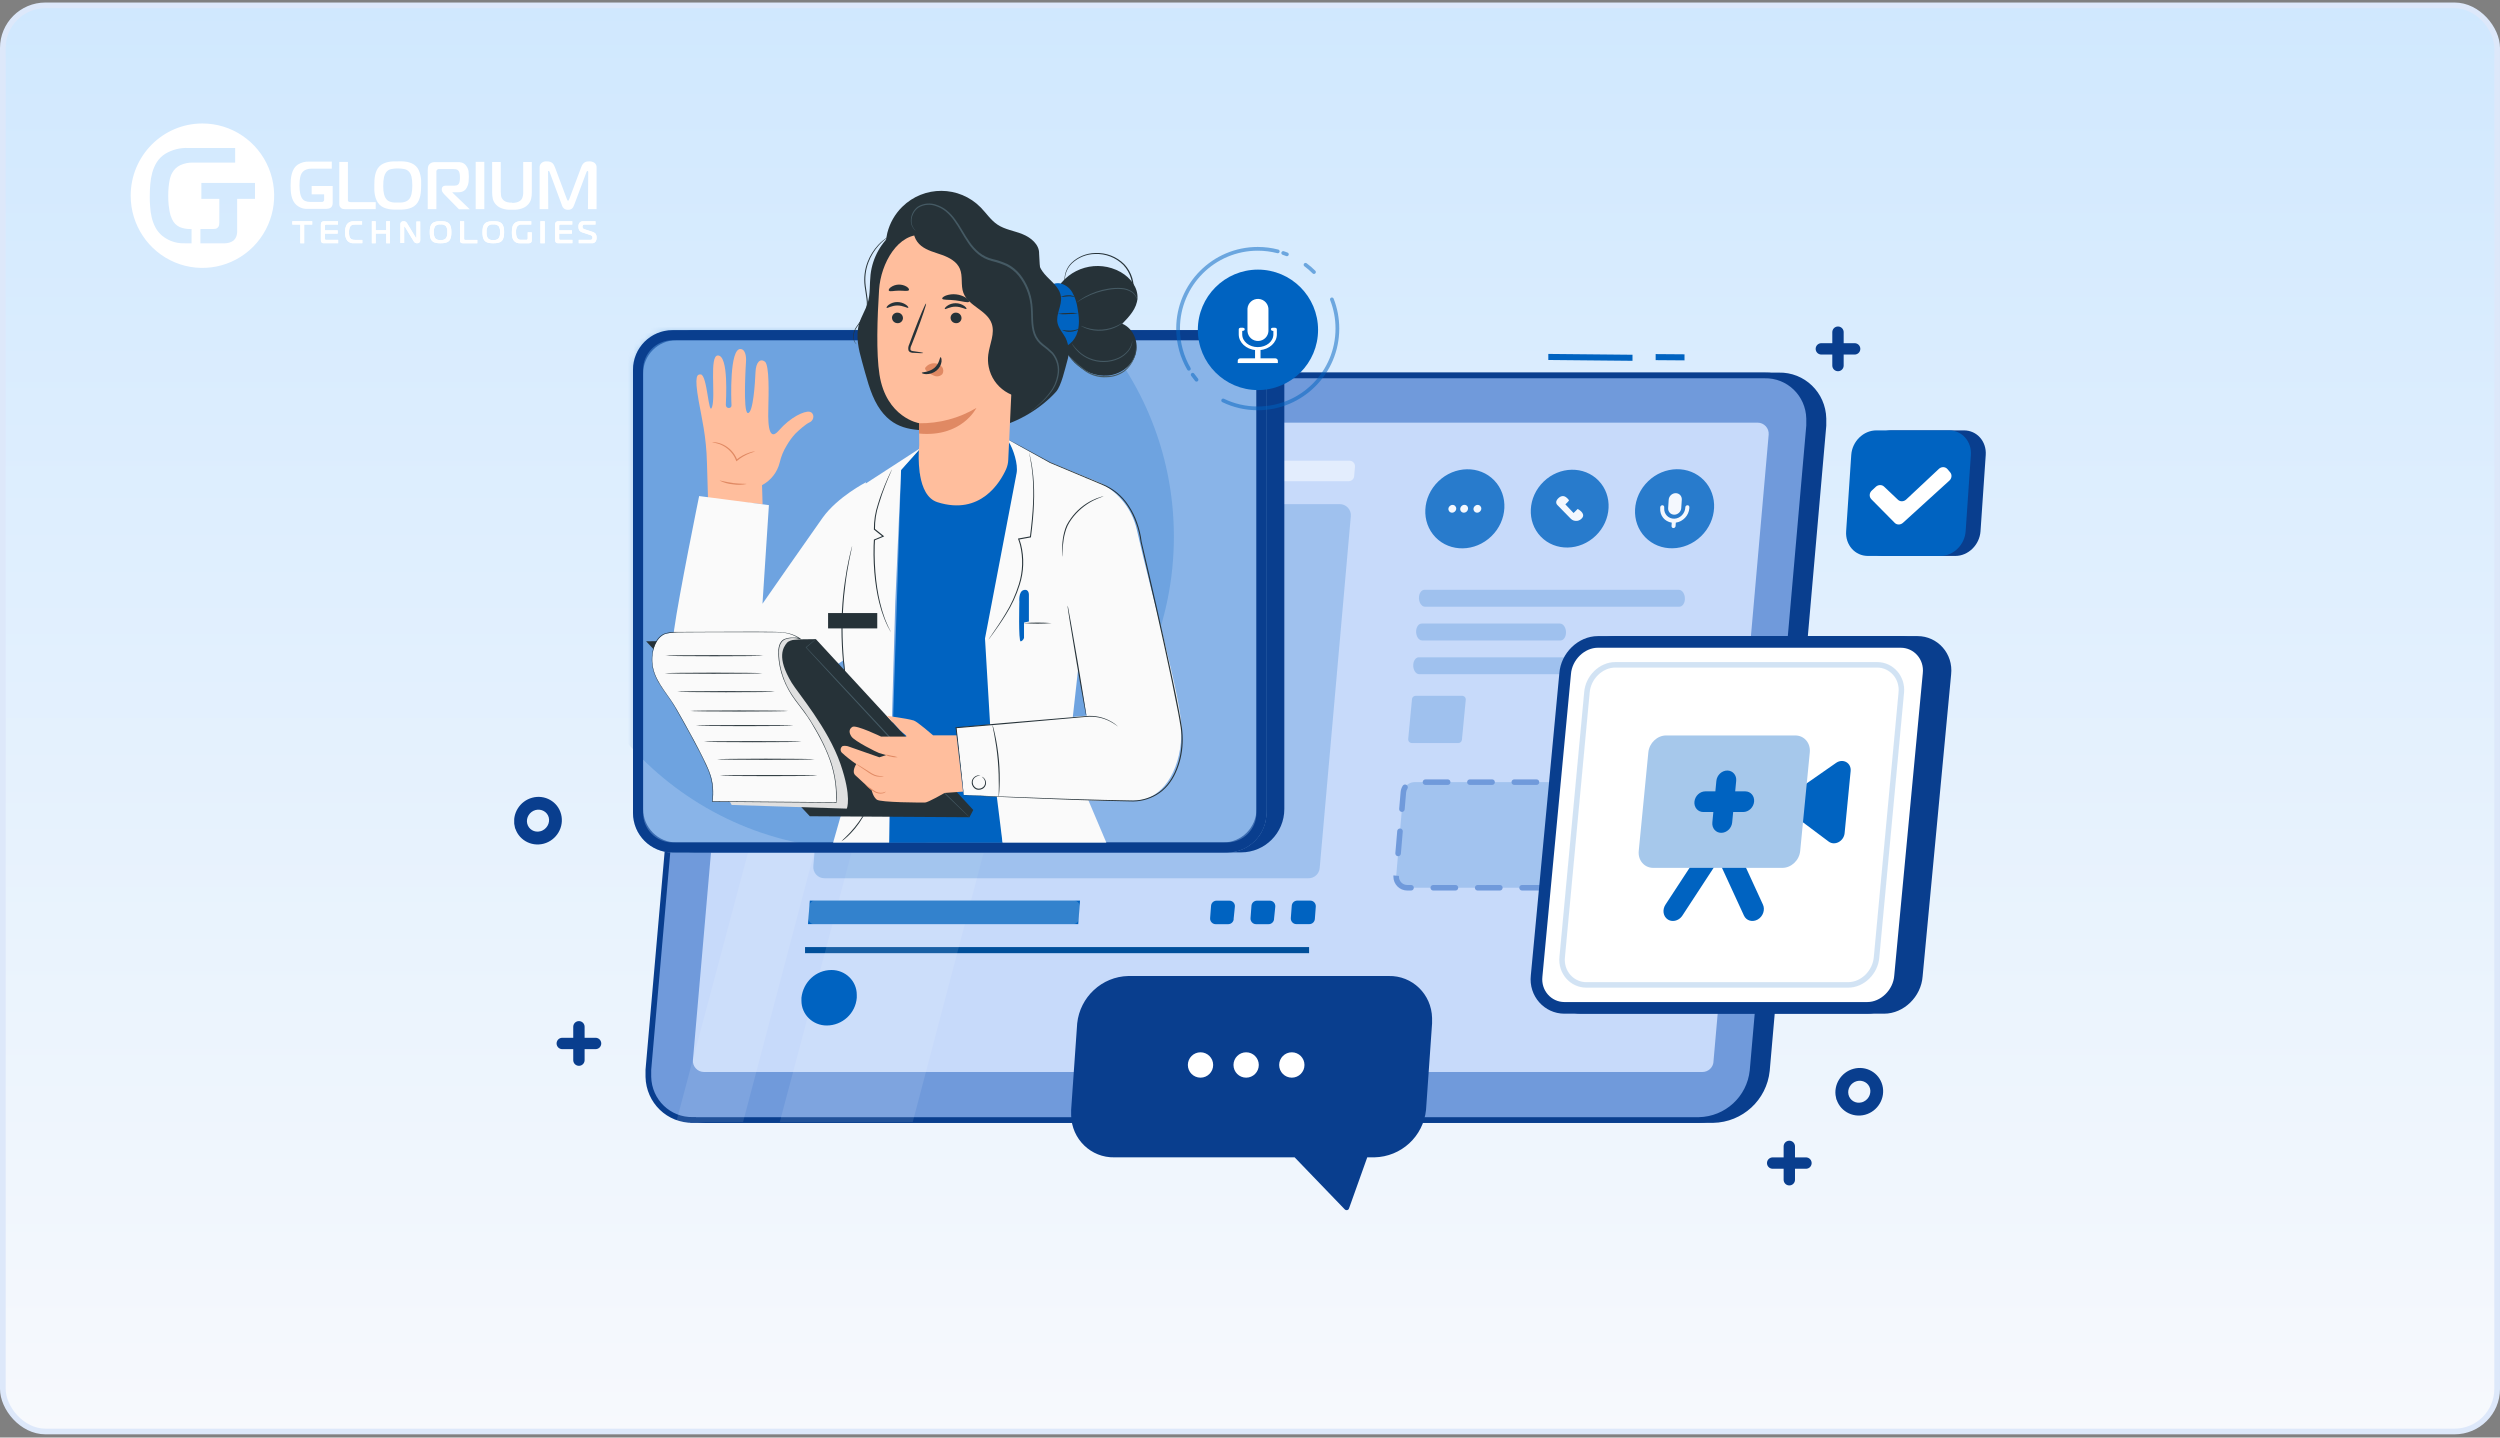 <svg width="440" height="253" viewBox="0 0 440 253" fill="none" xmlns="http://www.w3.org/2000/svg">
<rect x="0" y="0" width="440" height="253" fill="#808080" stroke="none"/>
<rect x="0.5" y="0.943" width="439" height="251" rx="7.5" fill="url(#paint0_linear_4746_33384)"/>
<rect x="0.5" y="0.943" width="439" height="251" rx="7.5" stroke="#DDE8FA"/>
<path fill-rule="evenodd" clip-rule="evenodd" d="M35.623 21.732C40.73 21.73 45.336 24.826 47.291 29.575C49.247 34.324 48.168 39.792 44.557 43.428C40.946 47.063 35.514 48.151 30.796 46.184C26.077 44.217 23 39.583 23 34.442C23 27.424 28.651 21.734 35.623 21.732ZM35.273 40.31V42.827H39.518C39.795 42.822 40.072 42.782 40.34 42.71C40.623 42.634 40.888 42.501 41.119 42.318C41.305 42.152 41.453 41.947 41.551 41.718C41.687 41.384 41.751 41.024 41.738 40.663V34.995H44.881V32.195H35.44V34.995H38.599V39.178C38.596 39.322 38.583 39.466 38.56 39.609C38.535 39.774 38.455 39.926 38.334 40.04C38.231 40.156 38.095 40.235 37.944 40.267C37.803 40.291 37.66 40.303 37.516 40.303L35.273 40.31ZM33.715 42.828V40.311H33.465C32.837 40.319 32.214 40.201 31.631 39.966C31.023 39.681 30.541 39.182 30.275 38.562C30.07 38.138 29.926 37.687 29.847 37.221C29.785 36.884 29.726 36.488 29.68 36.045C29.629 35.516 29.606 34.985 29.609 34.454C29.606 33.93 29.63 33.407 29.68 32.886C29.726 32.438 29.785 32.054 29.847 31.737C29.897 31.47 29.968 31.208 30.061 30.953C30.123 30.774 30.202 30.602 30.299 30.439C30.614 29.849 31.106 29.375 31.705 29.083C32.42 28.752 33.201 28.592 33.987 28.616H41.387V26.044H33.099C31.687 25.986 30.288 26.345 29.076 27.076C28.488 27.445 27.988 27.94 27.611 28.526C27.254 29.099 26.981 29.721 26.801 30.372C26.619 31.046 26.5 31.735 26.447 32.431C26.388 33.144 26.361 33.842 26.361 34.528C26.361 35.12 26.361 35.736 26.424 36.375C26.461 37.008 26.552 37.638 26.696 38.256C26.84 38.869 27.059 39.46 27.35 40.017C27.651 40.587 28.06 41.092 28.554 41.502C29.017 41.872 29.53 42.175 30.077 42.4C30.819 42.7 31.614 42.842 32.414 42.82L33.715 42.828Z" fill="white"/>
<path fill-rule="evenodd" clip-rule="evenodd" d="M103.272 30.189C103.239 30.242 103.213 30.3 103.194 30.361L101.112 35.924C101.05 36.08 100.992 36.224 100.934 36.344C100.881 36.462 100.809 36.569 100.721 36.661C100.634 36.751 100.528 36.818 100.412 36.857C100.267 36.904 100.115 36.926 99.963 36.921C99.8 36.926 99.638 36.898 99.487 36.837C99.368 36.789 99.261 36.713 99.173 36.617C99.087 36.526 99.016 36.42 98.964 36.304C98.908 36.174 98.858 36.04 98.817 35.904L96.758 30.353C96.738 30.292 96.71 30.234 96.677 30.18L96.673 30.172C96.641 30.109 96.624 30.076 96.565 30.076C96.503 30.076 96.457 30.12 96.457 30.192V30.329L96.492 36.805H94.975V29.483C94.961 29.261 95.023 29.04 95.149 28.859C95.251 28.719 95.384 28.607 95.535 28.53C95.671 28.463 95.816 28.421 95.965 28.406H96.271C96.467 28.401 96.664 28.43 96.852 28.49C96.995 28.537 97.127 28.614 97.238 28.718C97.342 28.819 97.43 28.937 97.498 29.067C97.569 29.196 97.63 29.33 97.683 29.468L99.761 35.019C99.794 35.094 99.83 35.168 99.87 35.239C99.904 35.299 99.939 35.327 99.978 35.327C100.017 35.327 100.055 35.299 100.09 35.239C100.131 35.168 100.167 35.094 100.199 35.019L102.277 29.468C102.344 29.266 102.439 29.076 102.559 28.903C102.651 28.775 102.766 28.667 102.896 28.582C103.015 28.509 103.146 28.459 103.283 28.434C103.42 28.41 103.559 28.398 103.697 28.398C104.026 28.386 104.351 28.476 104.63 28.658C104.883 28.852 105.022 29.167 104.997 29.491V36.813H103.48L103.527 30.337C103.527 30.224 103.508 30.156 103.473 30.128C103.449 30.105 103.419 30.09 103.388 30.084C103.349 30.084 103.31 30.12 103.272 30.189ZM70.018 28.398H70.792C71.078 28.407 71.362 28.438 71.643 28.49C71.931 28.547 72.213 28.635 72.483 28.754C72.758 28.874 73.009 29.047 73.222 29.263C73.43 29.472 73.598 29.719 73.718 29.992C73.84 30.269 73.933 30.559 73.996 30.857C74.062 31.159 74.104 31.465 74.12 31.774V32.639C74.12 32.908 74.12 33.208 74.093 33.517C74.074 33.822 74.034 34.126 73.973 34.426C73.911 34.723 73.819 35.013 73.698 35.291C73.578 35.564 73.41 35.811 73.203 36.02C72.989 36.235 72.738 36.407 72.464 36.529C72.194 36.648 71.912 36.735 71.624 36.789C71.342 36.844 71.056 36.876 70.769 36.885H69.221C68.936 36.876 68.653 36.844 68.373 36.789C68.085 36.736 67.803 36.648 67.534 36.529C67.259 36.407 67.009 36.235 66.794 36.02C66.567 35.792 66.385 35.52 66.26 35.219C66.135 34.93 66.041 34.628 65.982 34.318C65.926 34.022 65.892 33.722 65.881 33.42V32.619C65.881 32.375 65.881 32.043 65.904 31.734C65.92 31.431 65.959 31.13 66.02 30.833C66.081 30.537 66.173 30.25 66.295 29.976C66.421 29.699 66.597 29.45 66.814 29.243C67.026 29.038 67.272 28.875 67.541 28.762C67.809 28.643 68.088 28.555 68.373 28.498C68.652 28.446 68.934 28.415 69.217 28.406H69.991L70.018 28.398ZM58.552 32.732H58.563L58.552 32.684V32.732ZM58.552 35.692V32.732H54.852V34.198H57.046V34.999C57.051 35.071 57.051 35.143 57.046 35.215C57.032 35.296 56.994 35.37 56.938 35.427C56.885 35.486 56.816 35.525 56.74 35.539C56.672 35.546 56.604 35.546 56.535 35.539H54.569C54.267 35.542 53.968 35.484 53.687 35.367C53.393 35.227 53.16 34.978 53.033 34.67C52.994 34.587 52.959 34.501 52.929 34.414C52.883 34.284 52.849 34.15 52.824 34.014C52.793 33.845 52.766 33.649 52.743 33.425C52.718 33.158 52.706 32.891 52.708 32.624C52.706 32.356 52.717 32.089 52.743 31.823C52.766 31.598 52.793 31.422 52.824 31.25C52.848 31.114 52.883 30.98 52.929 30.849C52.96 30.761 52.997 30.675 53.041 30.593C53.195 30.301 53.433 30.066 53.722 29.92C54.068 29.756 54.445 29.677 54.825 29.688H58.397V28.442H54.384C53.705 28.414 53.032 28.59 52.449 28.951C52.166 29.135 51.925 29.381 51.745 29.672C51.571 29.954 51.44 30.262 51.358 30.585C51.268 30.92 51.209 31.264 51.183 31.61C51.156 31.963 51.145 32.307 51.145 32.648C51.145 32.988 51.145 33.248 51.172 33.565C51.19 33.879 51.234 34.191 51.303 34.498C51.372 34.802 51.479 35.096 51.621 35.371C51.766 35.654 51.963 35.904 52.201 36.108C52.424 36.293 52.672 36.443 52.936 36.553C53.298 36.703 53.685 36.774 54.074 36.761H57.48C57.61 36.757 57.74 36.738 57.867 36.705C58.007 36.669 58.139 36.604 58.254 36.513C58.344 36.432 58.416 36.331 58.463 36.216C58.527 36.05 58.557 35.871 58.552 35.692ZM66.125 35.572V36.809L60.734 36.817C60.604 36.815 60.475 36.8 60.347 36.773C60.221 36.746 60.103 36.689 60.003 36.605C59.93 36.531 59.866 36.447 59.813 36.357C59.745 36.221 59.712 36.069 59.717 35.916V28.498H61.234V35.291C61.241 35.365 61.277 35.431 61.334 35.476C61.37 35.499 61.407 35.519 61.446 35.536C61.533 35.565 61.623 35.577 61.714 35.572H66.125ZM67.483 33.541C67.455 33.245 67.442 32.949 67.444 32.652H67.456C67.442 32.151 67.486 31.651 67.588 31.162C67.653 30.86 67.777 30.575 67.951 30.325C68.172 30.029 68.491 29.829 68.845 29.76C69.228 29.681 69.617 29.642 70.006 29.644C70.396 29.643 70.785 29.682 71.167 29.76C71.526 29.826 71.848 30.028 72.073 30.325C72.144 30.417 72.207 30.516 72.258 30.621C72.326 30.766 72.38 30.918 72.417 31.074C72.469 31.29 72.505 31.509 72.525 31.73C72.555 32.037 72.57 32.344 72.568 32.652C72.57 32.946 72.555 33.24 72.525 33.533C72.505 33.753 72.469 33.971 72.417 34.186C72.38 34.345 72.328 34.501 72.262 34.65C72.213 34.765 72.15 34.873 72.073 34.971C71.959 35.122 71.819 35.25 71.659 35.347C71.503 35.441 71.335 35.511 71.159 35.556C70.976 35.604 70.788 35.633 70.598 35.644H69.383C69.194 35.633 69.006 35.604 68.822 35.556C68.649 35.509 68.482 35.439 68.327 35.347C68.174 35.25 68.043 35.122 67.94 34.971C67.863 34.876 67.8 34.771 67.75 34.658C67.683 34.509 67.63 34.353 67.591 34.194C67.543 33.979 67.507 33.761 67.483 33.541ZM75.289 36.813H76.806V30.337C76.8 30.255 76.8 30.174 76.806 30.092C76.825 30.003 76.876 29.924 76.949 29.872C76.997 29.816 77.06 29.777 77.131 29.76C77.204 29.753 77.278 29.753 77.351 29.76H79.809C79.951 29.762 80.093 29.773 80.234 29.792C80.395 29.812 80.545 29.89 80.656 30.012C80.757 30.126 80.829 30.263 80.865 30.413C80.928 30.66 80.955 30.915 80.947 31.17V31.434C80.947 31.538 80.947 31.642 80.924 31.746C80.912 31.853 80.893 31.959 80.865 32.063C80.846 32.15 80.813 32.234 80.768 32.311C80.682 32.462 80.544 32.574 80.382 32.624C80.24 32.66 80.094 32.679 79.948 32.68H78.435C78.252 32.667 78.071 32.725 77.928 32.844C77.817 32.944 77.754 33.091 77.758 33.245V33.433C77.761 33.568 77.805 33.7 77.881 33.809C77.956 33.926 78.04 34.036 78.133 34.138L80.776 36.833H82.684L79.627 33.897V33.837H80.664C80.865 33.841 81.066 33.816 81.26 33.761C81.412 33.716 81.556 33.649 81.689 33.561C81.801 33.485 81.9 33.391 81.984 33.285C82.058 33.192 82.123 33.091 82.177 32.984C82.333 32.692 82.433 32.371 82.471 32.039C82.505 31.729 82.522 31.417 82.521 31.106C82.52 30.795 82.502 30.485 82.467 30.176C82.424 29.851 82.305 29.541 82.119 29.275C82.02 29.106 81.888 28.96 81.732 28.847C81.598 28.747 81.449 28.67 81.291 28.618C81.141 28.572 80.986 28.542 80.83 28.53H76.581C76.418 28.53 76.254 28.549 76.094 28.586C75.912 28.631 75.746 28.727 75.614 28.863C75.464 29.001 75.364 29.187 75.328 29.391C75.297 29.574 75.282 29.759 75.281 29.944V36.849L75.289 36.813ZM85.238 28.494V36.813H83.721V28.494H85.238ZM90.11 35.659H89.723C89.58 35.647 89.437 35.623 89.298 35.587C89.154 35.55 89.015 35.497 88.884 35.427C88.749 35.354 88.627 35.258 88.524 35.143C88.341 34.948 88.221 34.699 88.183 34.43C88.15 34.186 88.133 33.939 88.133 33.693V28.51H86.616V33.905C86.618 34.272 86.659 34.637 86.736 34.995C86.833 35.39 87.034 35.751 87.316 36.036C87.509 36.243 87.738 36.412 87.99 36.533C88.23 36.649 88.482 36.739 88.74 36.801C88.982 36.859 89.228 36.895 89.475 36.909H90.741C90.989 36.895 91.234 36.859 91.476 36.801C91.735 36.739 91.987 36.649 92.227 36.533C92.48 36.413 92.708 36.244 92.9 36.036C93.183 35.751 93.384 35.39 93.481 34.995C93.56 34.637 93.6 34.272 93.601 33.905V28.51H92.084V34.037C92.081 34.172 92.065 34.306 92.037 34.438C92.01 34.575 91.972 34.709 91.921 34.838C91.871 34.965 91.799 35.082 91.708 35.183C91.598 35.302 91.467 35.398 91.322 35.467C91.187 35.538 91.043 35.592 90.896 35.627C90.755 35.663 90.611 35.687 90.466 35.7H90.079L90.11 35.659Z" fill="white"/>
<path d="M52.855 42.812V39.519H51.449V38.937H54.948V39.519H53.534V42.812H52.855Z" fill="white"/>
<path d="M57.046 42.806C56.891 42.829 56.734 42.785 56.612 42.684C56.506 42.559 56.456 42.395 56.473 42.23V39.496C56.467 39.349 56.514 39.205 56.604 39.091C56.727 38.977 56.893 38.922 57.058 38.941H59.488V39.52H57.441C57.371 39.514 57.302 39.532 57.245 39.573C57.199 39.625 57.177 39.695 57.186 39.764V40.539H59.436V41.119H57.186V42.023C57.184 42.079 57.204 42.133 57.241 42.173C57.285 42.218 57.373 42.222 57.484 42.222H59.512V42.802L57.046 42.806Z" fill="white"/>
<path d="M62.258 42.808C61.834 42.841 61.418 42.675 61.119 42.353C60.835 41.942 60.7 41.436 60.74 40.927C60.691 40.399 60.814 39.869 61.089 39.428C61.398 39.088 61.831 38.91 62.273 38.94H63.722V39.521H62.584C62.182 39.521 61.825 39.55 61.635 39.879C61.473 40.196 61.403 40.558 61.434 40.919C61.405 41.243 61.465 41.568 61.605 41.857C61.791 42.162 62.121 42.227 62.55 42.227H63.772V42.808H62.258Z" fill="white"/>
<path d="M68.64 42.812H67.97V41.106H66.119V42.812H65.445V38.937H66.119V40.524H67.97V38.937H68.64V42.812Z" fill="white"/>
<path d="M73.963 42.271C73.975 42.421 73.921 42.569 73.815 42.673C73.71 42.777 73.566 42.827 73.421 42.808C73.181 42.827 72.951 42.702 72.829 42.486L71.292 39.969C71.242 39.886 71.219 39.878 71.207 39.878C71.16 39.89 71.129 39.936 71.134 39.985V42.768H70.466V39.453C70.466 39.131 70.681 38.94 71.027 38.94C71.259 38.917 71.484 39.033 71.607 39.238L73.145 41.775C73.171 41.81 73.183 41.866 73.229 41.866C73.275 41.866 73.287 41.798 73.287 41.775V38.991H73.956L73.963 42.271Z" fill="white"/>
<path fill-rule="evenodd" clip-rule="evenodd" d="M79.442 40.874C79.442 40.376 79.407 39.734 79.018 39.336C78.613 38.937 78.007 38.937 77.557 38.937C77.553 38.937 77.548 38.937 77.544 38.937C77.092 38.937 76.466 38.945 76.066 39.336C75.665 39.726 75.638 40.36 75.638 40.874C75.638 41.301 75.657 42.015 76.066 42.413C76.474 42.812 77.116 42.812 77.544 42.812C77.971 42.812 78.637 42.792 79.018 42.413C79.399 42.035 79.442 41.373 79.442 40.874ZM77.536 42.246C77.189 42.303 76.836 42.186 76.587 41.931H76.599C76.403 41.617 76.318 41.244 76.358 40.874C76.316 40.503 76.397 40.129 76.587 39.81C76.84 39.562 77.191 39.449 77.536 39.503C77.884 39.453 78.235 39.565 78.493 39.81C78.689 40.126 78.77 40.503 78.722 40.874C78.764 41.243 78.684 41.615 78.493 41.931C78.24 42.184 77.885 42.301 77.536 42.246Z" fill="white"/>
<path d="M81.454 42.811C81.328 42.817 81.204 42.781 81.1 42.71C81.009 42.629 80.959 42.511 80.963 42.388V38.937H81.684V42.018C81.674 42.078 81.694 42.14 81.736 42.185C81.788 42.22 81.851 42.236 81.913 42.229H84.006V42.811H81.454Z" fill="white"/>
<path fill-rule="evenodd" clip-rule="evenodd" d="M88.722 40.874C88.722 40.376 88.686 39.734 88.298 39.336C87.894 38.937 87.287 38.937 86.837 38.937C86.832 38.937 86.828 38.937 86.824 38.937C86.373 38.937 85.747 38.945 85.346 39.336C84.946 39.726 84.918 40.36 84.918 40.874C84.918 41.301 84.938 42.015 85.346 42.413C85.755 42.812 86.396 42.812 86.824 42.812C87.252 42.812 87.917 42.792 88.298 42.413C88.679 42.035 88.722 41.373 88.722 40.874ZM86.816 42.246C86.468 42.302 86.114 42.185 85.864 41.931C85.676 41.614 85.597 41.243 85.638 40.875C85.598 40.504 85.677 40.13 85.864 39.81C86.118 39.563 86.47 39.45 86.816 39.503C87.164 39.453 87.515 39.565 87.773 39.81C87.969 40.126 88.05 40.503 88.002 40.875C88.045 41.243 87.963 41.616 87.773 41.931C87.52 42.184 87.166 42.301 86.816 42.246Z" fill="white"/>
<path d="M93.589 42.313C93.598 42.454 93.548 42.593 93.45 42.694C93.342 42.772 93.212 42.814 93.079 42.811H91.468C91.148 42.822 90.836 42.714 90.588 42.507C90.127 42.102 90.091 41.446 90.091 40.887C90.091 40.255 90.147 39.546 90.704 39.177C90.98 39.009 91.297 38.926 91.619 38.938H93.501V39.517H91.822C91.489 39.48 91.164 39.636 90.982 39.923C90.855 40.215 90.801 40.535 90.823 40.854C90.804 41.178 90.855 41.502 90.974 41.802C91.111 42.079 91.401 42.24 91.703 42.208H92.626C92.695 42.217 92.765 42.195 92.817 42.147C92.863 42.092 92.885 42.02 92.876 41.948V40.895H93.589V42.313Z" fill="white"/>
<path d="M95.111 42.812V38.937H95.872V42.812H95.111Z" fill="white"/>
<path d="M98.275 42.806C98.119 42.829 97.962 42.785 97.84 42.684C97.734 42.559 97.684 42.395 97.701 42.23V39.496C97.695 39.349 97.742 39.205 97.832 39.091C97.955 38.977 98.121 38.922 98.286 38.941H100.716V39.52H98.669C98.6 39.514 98.531 39.532 98.474 39.573C98.427 39.625 98.406 39.695 98.414 39.764V40.539H100.665V41.119H98.414V42.023C98.412 42.079 98.433 42.133 98.47 42.173C98.514 42.218 98.601 42.222 98.713 42.222H100.74V42.802L98.275 42.806Z" fill="white"/>
<path d="M101.86 42.213H103.922C104.258 42.213 104.274 41.925 104.274 41.807C104.274 41.689 104.235 41.474 103.91 41.368L102.443 40.889C102.272 40.837 102.119 40.737 102.001 40.6C101.859 40.387 101.792 40.131 101.809 39.873C101.785 39.608 101.874 39.346 102.052 39.154C102.22 39.002 102.439 38.925 102.662 38.938H104.806V39.519H102.9C102.795 39.507 102.689 39.539 102.607 39.609C102.539 39.691 102.505 39.797 102.513 39.905C102.513 40.076 102.56 40.242 102.857 40.34L104.219 40.787C104.413 40.838 104.595 40.932 104.751 41.063C104.925 41.269 105.013 41.538 104.997 41.811C105.014 42.066 104.948 42.319 104.809 42.53C104.648 42.734 104.397 42.838 104.144 42.806H101.86V42.213Z" fill="white"/>
<path d="M52.856 42.812V39.519H51.449V38.937H54.948V39.519H53.534V42.812H52.856Z" fill="white"/>
<path d="M57.047 42.806C56.892 42.828 56.734 42.784 56.612 42.684C56.506 42.559 56.456 42.395 56.473 42.23V39.496C56.467 39.349 56.514 39.205 56.604 39.09C56.728 38.977 56.893 38.922 57.058 38.94H59.488V39.52H57.441C57.372 39.514 57.302 39.532 57.246 39.573C57.199 39.625 57.178 39.694 57.186 39.764V40.539H59.437V41.119H57.186V42.023C57.184 42.079 57.204 42.133 57.242 42.173C57.285 42.218 57.373 42.222 57.485 42.222H59.512V42.802L57.047 42.806Z" fill="white"/>
<path d="M62.258 42.808C61.834 42.841 61.419 42.675 61.119 42.353C60.835 41.942 60.701 41.435 60.74 40.927C60.691 40.399 60.814 39.869 61.089 39.428C61.398 39.088 61.831 38.91 62.273 38.94H63.723V39.521H62.584C62.182 39.521 61.825 39.55 61.636 39.879C61.473 40.196 61.403 40.558 61.434 40.919C61.406 41.242 61.465 41.568 61.605 41.857C61.791 42.162 62.121 42.227 62.55 42.227H63.772V42.808H62.258Z" fill="white"/>
<path d="M68.64 42.812H67.971V41.106H66.119V42.812H65.445V38.937H66.119V40.524H67.971V38.937H68.64V42.812Z" fill="white"/>
<path d="M73.963 42.271C73.975 42.421 73.921 42.569 73.816 42.673C73.711 42.777 73.566 42.826 73.421 42.808C73.181 42.827 72.951 42.702 72.83 42.486L71.292 39.969C71.242 39.886 71.219 39.878 71.208 39.878C71.161 39.89 71.129 39.936 71.135 39.985V42.768H70.466V39.453C70.466 39.13 70.681 38.94 71.027 38.94C71.26 38.917 71.484 39.032 71.607 39.238L73.145 41.774C73.172 41.81 73.183 41.866 73.229 41.866C73.275 41.866 73.287 41.798 73.287 41.774V38.991H73.956L73.963 42.271Z" fill="white"/>
<path fill-rule="evenodd" clip-rule="evenodd" d="M79.442 40.874C79.442 40.376 79.407 39.734 79.018 39.336C78.614 38.937 78.007 38.937 77.557 38.937C77.553 38.937 77.548 38.937 77.544 38.937C77.093 38.937 76.467 38.945 76.066 39.336C75.665 39.726 75.638 40.36 75.638 40.874C75.638 41.301 75.658 42.014 76.066 42.413C76.475 42.812 77.116 42.812 77.544 42.812C77.972 42.812 78.637 42.792 79.018 42.413C79.399 42.034 79.442 41.373 79.442 40.874ZM77.536 42.246C77.189 42.303 76.836 42.186 76.587 41.931H76.599C76.404 41.617 76.319 41.244 76.358 40.874C76.317 40.503 76.397 40.129 76.587 39.81C76.84 39.562 77.191 39.449 77.536 39.503C77.884 39.452 78.236 39.565 78.493 39.81C78.689 40.126 78.77 40.503 78.723 40.874C78.765 41.243 78.684 41.615 78.493 41.931C78.24 42.184 77.886 42.301 77.536 42.246Z" fill="white"/>
<path d="M81.455 42.811C81.329 42.817 81.204 42.781 81.1 42.709C81.009 42.629 80.959 42.511 80.963 42.388V38.937H81.684V42.018C81.675 42.078 81.694 42.14 81.736 42.184C81.788 42.22 81.851 42.236 81.913 42.229H84.006V42.811H81.455Z" fill="white"/>
<path fill-rule="evenodd" clip-rule="evenodd" d="M88.722 40.874C88.722 40.376 88.687 39.734 88.298 39.336C87.894 38.937 87.287 38.937 86.837 38.937C86.833 38.937 86.829 38.937 86.824 38.937C86.373 38.937 85.747 38.945 85.347 39.336C84.946 39.726 84.919 40.36 84.919 40.874C84.919 41.301 84.938 42.014 85.347 42.413C85.755 42.812 86.396 42.812 86.824 42.812C87.252 42.812 87.917 42.792 88.298 42.413C88.679 42.034 88.722 41.373 88.722 40.874ZM86.817 42.246C86.468 42.302 86.114 42.185 85.864 41.931C85.676 41.614 85.597 41.242 85.638 40.874C85.598 40.504 85.677 40.13 85.864 39.81C86.118 39.563 86.47 39.45 86.817 39.503C87.165 39.453 87.515 39.565 87.773 39.81C87.969 40.126 88.051 40.503 88.002 40.874C88.045 41.243 87.964 41.615 87.773 41.931C87.521 42.184 87.166 42.301 86.817 42.246Z" fill="white"/>
<path d="M93.589 42.313C93.598 42.454 93.548 42.593 93.45 42.694C93.342 42.772 93.212 42.813 93.08 42.811H91.468C91.148 42.822 90.836 42.714 90.588 42.507C90.127 42.102 90.091 41.446 90.091 40.887C90.091 40.255 90.147 39.546 90.704 39.177C90.98 39.009 91.298 38.926 91.619 38.938H93.501V39.517H91.822C91.49 39.48 91.164 39.636 90.983 39.922C90.856 40.215 90.801 40.535 90.823 40.854C90.804 41.178 90.856 41.502 90.975 41.802C91.111 42.079 91.401 42.24 91.703 42.208H92.626C92.696 42.217 92.765 42.194 92.817 42.147C92.864 42.092 92.885 42.02 92.877 41.948V40.895H93.589V42.313Z" fill="white"/>
<path d="M95.112 42.812V38.937H95.872V42.812H95.112Z" fill="white"/>
<path d="M98.275 42.806C98.119 42.828 97.963 42.784 97.841 42.684C97.734 42.559 97.684 42.395 97.701 42.23V39.496C97.696 39.349 97.742 39.205 97.833 39.09C97.956 38.977 98.121 38.922 98.287 38.94H100.717V39.52H98.669C98.6 39.514 98.531 39.532 98.474 39.573C98.427 39.625 98.406 39.694 98.414 39.764V40.539H100.665V41.119H98.414V42.023C98.413 42.079 98.433 42.133 98.47 42.173C98.514 42.218 98.601 42.222 98.713 42.222H100.74V42.802L98.275 42.806Z" fill="white"/>
<path d="M101.86 42.213H103.922C104.258 42.213 104.274 41.924 104.274 41.807C104.274 41.689 104.235 41.473 103.91 41.368L102.443 40.888C102.273 40.837 102.12 40.737 102.001 40.6C101.86 40.387 101.792 40.131 101.809 39.873C101.786 39.608 101.874 39.346 102.052 39.154C102.221 39.002 102.439 38.925 102.662 38.938H104.806V39.519H102.901C102.795 39.507 102.689 39.539 102.607 39.609C102.539 39.691 102.505 39.797 102.513 39.905C102.513 40.076 102.56 40.242 102.857 40.34L104.219 40.787C104.413 40.838 104.595 40.932 104.751 41.063C104.925 41.269 105.013 41.538 104.998 41.811C105.014 42.065 104.948 42.319 104.81 42.53C104.648 42.734 104.397 42.838 104.145 42.806H101.86V42.213Z" fill="white"/>
<g clip-path="url(#clip0_4746_33384)">
<path d="M314.919 201.765V207.637M317.85 204.701H311.988" stroke="#093E8E" stroke-width="2" stroke-linecap="round"/>
<path d="M301.418 188.67H121.77L131.724 74.387H311.48L301.418 188.67Z" fill="#0063C1"/>
<path d="M124.505 197.106H124.495C120.216 197.204 116.729 193.817 116.631 189.521V189.501V189.482V189.462V189.443V189.423V189.404V189.384V189.364V189.345V189.325V189.306V189.286V189.267V189.247V189.227V189.208V189.188V189.169V189.149V189.13V189.11V189.09V189.071V189.051V189.032V189.012V188.992V188.973V188.953V188.934V188.914V188.895V188.875V188.855V188.836V188.816V188.797V188.777V188.758V188.738V188.718V188.699V188.679V188.66V188.64V188.621V188.601V188.581V188.562V188.542V188.523V188.503V188.484V188.464V188.444V188.425V188.405V188.386V188.366V188.347V188.327V188.307V188.288L126.585 74.769C127.093 69.914 131.118 66.176 135.954 66.078H313.052H313.062C317.34 65.98 320.828 69.366 320.926 73.663V73.682V73.702V73.721V73.741V73.76V73.78V73.8V73.819V73.839V73.858V73.878V73.897V73.917V73.937V73.956V73.976V73.995V74.015V74.034V74.054V74.074V74.093V74.113V74.132V74.152V74.171V74.191V74.211V74.23V74.25V74.269V74.289V74.308V74.328V74.348V74.367V74.387V74.406V74.426V74.446V74.465V74.485V74.504V74.524V74.543V74.563V74.583V74.602V74.622V74.641V74.661V74.68V74.7V74.72V74.739V74.759V74.778V74.798V74.817V74.837V74.857V74.876V74.896V74.915L310.971 188.435C310.463 193.289 306.439 197.028 301.495 197.125H124.505V197.106Z" fill="#093E8E" stroke="#093E8E"/>
<path d="M121.985 197.106H121.975C117.696 197.204 114.209 193.817 114.111 189.521V189.501V189.482V189.462V189.443V189.423V189.404V189.384V189.364V189.345V189.325V189.306V189.286V189.267V189.247V189.227V189.208V189.188V189.169V189.149V189.13V189.11V189.09V189.071V189.051V189.032V189.012V188.992V188.973V188.953V188.934V188.914V188.895V188.875V188.855V188.836V188.816V188.797V188.777V188.758V188.738V188.718V188.699V188.679V188.66V188.64V188.621V188.601V188.581V188.562V188.542V188.523V188.503V188.484V188.464V188.444V188.425V188.405V188.386V188.366V188.347V188.327V188.307V188.288L124.066 74.769C124.574 69.914 128.598 66.176 133.434 66.078H310.532H310.542C314.821 65.98 318.308 69.366 318.406 73.663V73.682V73.702V73.721V73.741V73.76V73.78V73.8V73.819V73.839V73.858V73.878V73.897V73.917V73.937V73.956V73.976V73.995V74.015V74.034V74.054V74.074V74.093V74.113V74.132V74.152V74.171V74.191V74.211V74.23V74.25V74.269V74.289V74.308V74.328V74.348V74.367V74.387V74.406V74.426V74.446V74.465V74.485V74.504V74.524V74.543V74.563V74.583V74.602V74.622V74.641V74.661V74.68V74.7V74.72V74.739V74.759V74.778V74.798V74.817V74.837V74.857V74.876V74.896V74.915L308.452 188.435C307.944 193.289 303.919 197.028 298.976 197.125H121.985V197.106Z" fill="#709ADB" stroke="#093E8E"/>
<path d="M301.575 186.888C301.487 187.896 300.637 188.67 299.631 188.67H123.9C122.757 188.67 121.848 187.681 121.956 186.546L131.568 76.178C131.656 75.17 132.506 74.387 133.512 74.387H309.341C310.484 74.387 311.392 75.375 311.285 76.52L301.565 186.888H301.575Z" fill="#C7DAFA"/>
<path opacity="0.19" d="M278.657 154.464C278.569 155.472 277.719 156.245 276.713 156.245H247.68C246.537 156.245 245.638 155.267 245.736 154.121L246.986 139.451C247.074 138.443 247.924 137.66 248.93 137.66H278.041C279.194 137.66 280.093 138.648 279.985 139.793L278.647 154.464H278.657Z" fill="#0063C1"/>
<path d="M276.713 156.735H275.697C275.424 156.735 275.209 156.519 275.209 156.245C275.209 155.971 275.424 155.756 275.697 155.756H276.713C277.475 155.756 278.101 155.178 278.169 154.425C278.198 154.151 278.423 153.965 278.696 153.984C278.96 154.014 279.165 154.249 279.136 154.513C279.019 155.785 277.974 156.735 276.704 156.735H276.713ZM271.79 156.735H267.882C267.609 156.735 267.394 156.519 267.394 156.245C267.394 155.971 267.609 155.756 267.882 155.756H271.79C272.063 155.756 272.278 155.971 272.278 156.245C272.278 156.519 272.063 156.735 271.79 156.735ZM263.975 156.735H260.067C259.794 156.735 259.579 156.519 259.579 156.245C259.579 155.971 259.794 155.756 260.067 155.756H263.975C264.248 155.756 264.463 155.971 264.463 156.245C264.463 156.519 264.248 156.735 263.975 156.735ZM256.16 156.735H252.252C251.979 156.735 251.764 156.519 251.764 156.245C251.764 155.971 251.979 155.756 252.252 155.756H256.16C256.433 155.756 256.648 155.971 256.648 156.245C256.648 156.519 256.433 156.735 256.16 156.735ZM248.345 156.735H247.68C246.332 156.735 245.238 155.638 245.238 154.288C245.238 154.219 245.238 154.151 245.238 154.073L246.215 154.161C246.215 154.161 246.215 154.239 246.215 154.288C246.215 155.1 246.87 155.756 247.68 155.756H248.345C248.618 155.756 248.833 155.971 248.833 156.245C248.833 156.519 248.618 156.735 248.345 156.735ZM278.853 152.82C278.853 152.82 278.823 152.82 278.804 152.82C278.54 152.79 278.335 152.556 278.364 152.291L278.716 148.396C278.745 148.132 278.98 147.936 279.243 147.956C279.507 147.985 279.712 148.22 279.683 148.484L279.331 152.379C279.312 152.634 279.097 152.82 278.843 152.82H278.853ZM246.069 150.696C246.069 150.696 246.039 150.696 246.03 150.696C245.756 150.676 245.561 150.432 245.58 150.168L245.912 146.263C245.932 145.988 246.166 145.803 246.44 145.812C246.713 145.832 246.909 146.077 246.889 146.341L246.557 150.246C246.538 150.5 246.323 150.696 246.069 150.696ZM279.566 145.02C279.566 145.02 279.537 145.02 279.517 145.02C279.253 144.99 279.048 144.755 279.077 144.491L279.429 140.596C279.458 140.332 279.683 140.136 279.957 140.155C280.22 140.185 280.425 140.42 280.396 140.684L280.044 144.579C280.025 144.834 279.81 145.02 279.556 145.02H279.566ZM246.743 142.896C246.743 142.896 246.713 142.896 246.704 142.896C246.43 142.876 246.235 142.632 246.254 142.367L246.508 139.402C246.538 139.01 246.674 138.629 246.879 138.296C247.026 138.071 247.329 138.002 247.553 138.149C247.778 138.296 247.847 138.599 247.7 138.824C247.573 139.03 247.495 139.245 247.475 139.49L247.221 142.455C247.202 142.71 246.987 142.906 246.733 142.906L246.743 142.896ZM278.237 138.149C278.237 138.149 278.208 138.149 278.188 138.149C278.14 138.149 278.101 138.149 278.052 138.149H274.33C274.056 138.149 273.841 137.934 273.841 137.66C273.841 137.386 274.056 137.17 274.33 137.17H278.052C278.13 137.17 278.208 137.17 278.276 137.18C278.54 137.21 278.745 137.444 278.716 137.709C278.696 137.963 278.481 138.149 278.228 138.149H278.237ZM270.422 138.149H266.515C266.241 138.149 266.026 137.934 266.026 137.66C266.026 137.386 266.241 137.17 266.515 137.17H270.422C270.696 137.17 270.911 137.386 270.911 137.66C270.911 137.934 270.696 138.149 270.422 138.149ZM262.607 138.149H258.7C258.426 138.149 258.211 137.934 258.211 137.66C258.211 137.386 258.426 137.17 258.7 137.17H262.607C262.881 137.17 263.096 137.386 263.096 137.66C263.096 137.934 262.881 138.149 262.607 138.149ZM254.792 138.149H250.885C250.611 138.149 250.396 137.934 250.396 137.66C250.396 137.386 250.611 137.17 250.885 137.17H254.792C255.066 137.17 255.281 137.386 255.281 137.66C255.281 137.934 255.066 138.149 254.792 138.149Z" fill="#709ADB"/>
<path d="M141.688 166.688V167.755H230.398V166.688H141.688Z" fill="#0063C1"/>
<path opacity="0.2" d="M230.388 166.688H141.688V167.755H230.398V166.688H230.388Z" fill="black"/>
<path opacity="0.1" d="M154.076 65.892L119.016 197.488H130.777L165.515 65.892H154.076Z" fill="white"/>
<path opacity="0.1" d="M172.295 65.892L137.234 197.488H160.64L195.281 65.892H172.295Z" fill="white"/>
<path opacity="0.2" d="M232.265 152.79C232.177 153.798 231.327 154.572 230.321 154.572H145.088C143.945 154.572 143.046 153.583 143.144 152.448L148.527 90.516C148.615 89.508 149.464 88.725 150.471 88.725H235.801C236.944 88.725 237.852 89.713 237.745 90.858L232.265 152.79Z" fill="#0063C1"/>
<path d="M145.498 180.488C143.065 180.488 141.053 178.579 141.053 176.132V175.604C141.365 172.844 143.593 170.72 146.347 170.72C148.78 170.72 150.792 172.629 150.792 175.075V175.604C150.577 178.364 148.252 180.488 145.498 180.488Z" fill="#0063C1"/>
<path d="M189.771 162.646H142.207L142.529 158.506H190.084L189.771 162.646Z" fill="#0063C1"/>
<path opacity="0.2" d="M189.848 161.746C189.809 162.254 189.389 162.646 188.871 162.646H143.27C142.704 162.646 142.254 162.157 142.293 161.589L142.459 159.406C142.499 158.898 142.919 158.506 143.436 158.506H189.037C189.604 158.506 190.053 158.995 190.014 159.563L189.848 161.746Z" fill="white"/>
<path d="M236.026 176.827C235.987 177.336 235.567 177.728 235.05 177.728H218.609C218.032 177.728 217.573 177.229 217.642 176.651L217.866 174.469C217.915 173.969 218.335 173.588 218.833 173.588H235.225C235.792 173.588 236.241 174.077 236.202 174.645L236.036 176.827H236.026Z" fill="#0063C1"/>
<path d="M231.414 161.746C231.375 162.254 230.955 162.646 230.437 162.646H228.161C227.594 162.646 227.145 162.157 227.184 161.589L227.35 159.406C227.389 158.898 227.809 158.506 228.327 158.506H230.603C231.17 158.506 231.619 158.995 231.58 159.563L231.414 161.746Z" fill="#0063C1"/>
<path d="M224.234 161.775C224.185 162.274 223.765 162.656 223.267 162.656H221.069C220.503 162.656 220.053 162.166 220.092 161.599L220.258 159.416C220.297 158.907 220.727 158.516 221.235 158.516H223.482C224.058 158.516 224.508 159.015 224.449 159.592L224.224 161.775H224.234Z" fill="#0063C1"/>
<path d="M217.133 161.775C217.084 162.274 216.664 162.656 216.156 162.656H213.958C213.391 162.656 212.942 162.166 212.981 161.599L213.147 159.416C213.186 158.907 213.606 158.516 214.124 158.516H216.371C216.947 158.516 217.406 159.015 217.338 159.592L217.113 161.775H217.133Z" fill="#0063C1"/>
<path opacity="0.5" d="M238.331 83.802C238.292 84.311 237.863 84.693 237.355 84.693H173.887C173.31 84.693 172.861 84.203 172.91 83.626L173.056 81.972C173.105 81.463 173.525 81.081 174.033 81.081H237.501C238.077 81.081 238.527 81.57 238.478 82.148L238.331 83.802Z" fill="white"/>
<path d="M167.108 84.908H148.781L149.094 80.768H167.528L167.108 84.908Z" fill="#0063C1"/>
<path opacity="0.2" d="M167.194 84.027C167.145 84.526 166.725 84.908 166.227 84.908H149.835C149.268 84.908 148.819 84.419 148.858 83.851L149.024 81.668C149.063 81.159 149.493 80.768 150.001 80.768H166.442C167.018 80.768 167.477 81.267 167.419 81.845L167.194 84.027Z" fill="white"/>
<path d="M291.395 62.319V63.386L296.474 63.425V62.359L291.395 62.319Z" fill="#0063C1"/>
<path d="M272.502 62.29V63.357L287.321 63.504V62.437L272.502 62.29Z" fill="#0063C1"/>
<path d="M91.076 145.323C91.525 147.329 93.557 148.533 95.57 148.005C97.572 147.466 98.793 145.391 98.266 143.414C97.758 141.467 95.745 140.351 93.801 140.88C91.867 141.398 90.636 143.375 91.066 145.323H91.076ZM94.124 142.083C95.423 141.741 96.732 142.485 97.064 143.737C97.396 145.029 96.595 146.419 95.247 146.781C93.909 147.143 92.59 146.341 92.297 145.039C92.004 143.747 92.825 142.436 94.124 142.083Z" fill="#093E8E" stroke="#093E8E"/>
<path d="M323.623 193.035C324.072 195.041 326.104 196.245 328.116 195.716C330.119 195.178 331.34 193.103 330.813 191.126C330.305 189.178 328.292 188.063 326.348 188.591C324.414 189.11 323.183 191.087 323.613 193.035H323.623ZM326.671 189.795C327.97 189.453 329.279 190.196 329.611 191.449C329.943 192.741 329.142 194.131 327.794 194.493C326.456 194.855 325.137 194.052 324.844 192.751C324.551 191.459 325.362 190.147 326.671 189.795Z" fill="#093E8E" stroke="#093E8E"/>
<path d="M323.485 58.463V64.336M326.416 61.4H320.555" stroke="#093E8E" stroke-width="2" stroke-linecap="round"/>
<path d="M101.89 180.713V186.585M104.82 183.649H98.959" stroke="#093E8E" stroke-width="2" stroke-linecap="round"/>
<path d="M218.422 58.121H122.21C117.999 58.121 114.59 61.537 114.59 65.755V142.387C114.59 146.605 117.999 150.021 122.21 150.021H218.422C222.633 150.021 226.042 146.605 226.042 142.387V65.755C226.042 61.537 222.633 58.121 218.422 58.121Z" fill="#093E8E"/>
<mask id="mask0_4746_33384" style="mask-type:luminance" maskUnits="userSpaceOnUse" x="111" y="58" width="112" height="93">
<path d="M215.95 58.121H118.36C114.529 58.121 111.424 61.232 111.424 65.07V143.082C111.424 146.919 114.529 150.031 118.36 150.031H215.95C219.78 150.031 222.886 146.919 222.886 143.082V65.07C222.886 61.232 219.78 58.121 215.95 58.121Z" fill="white"/>
</mask>
<g mask="url(#mask0_4746_33384)">
<path d="M215.95 58.121H118.36C114.529 58.121 111.424 61.232 111.424 65.07V143.082C111.424 146.919 114.529 150.031 118.36 150.031H215.95C219.78 150.031 222.886 146.919 222.886 143.082V65.07C222.886 61.232 219.78 58.121 215.95 58.121Z" fill="#9CC3E5"/>
<path d="M215.95 58.121H118.36C114.529 58.121 111.424 61.232 111.424 65.07V143.082C111.424 146.919 114.529 150.031 118.36 150.031H215.95C219.78 150.031 222.886 146.919 222.886 143.082V65.07C222.886 61.232 219.78 58.121 215.95 58.121Z" fill="#C3D7F8"/>
<path opacity="0.3" d="M215.95 58.121H118.36C114.529 58.121 111.424 61.232 111.424 65.07V143.082C111.424 146.919 114.529 150.031 118.36 150.031H215.95C219.78 150.031 222.886 146.919 222.886 143.082V65.07C222.886 61.232 219.78 58.121 215.95 58.121Z" fill="#0063C1"/>
<path opacity="0.6" d="M119.053 58.992H215.276C219.007 58.992 222.026 62.026 222.026 65.755V142.387C222.026 146.125 218.997 149.159 215.276 149.159H119.053C115.321 149.159 112.303 146.125 112.303 142.387V65.755C112.303 62.016 115.331 58.992 119.053 58.992Z" stroke="#093E8E" stroke-width="1.77"/>
<path opacity="0.2" d="M151.676 149.474C182.011 149.474 206.602 124.838 206.602 94.447C206.602 64.057 182.011 39.421 151.676 39.421C121.341 39.421 96.75 64.057 96.75 94.447C96.75 124.838 121.341 149.474 151.676 149.474Z" fill="#0063C1"/>
</g>
<path d="M215.95 58.992H118.359C115.009 58.992 112.293 61.713 112.293 65.07V143.082C112.293 146.438 115.009 149.16 118.359 149.16H215.95C219.3 149.16 222.016 146.438 222.016 143.082V65.07C222.016 61.713 219.3 58.992 215.95 58.992Z" stroke="#093E8E" stroke-width="1.77"/>
<path d="M221.4 68.652C227.242 68.652 231.98 63.905 231.98 58.052C231.98 52.2 227.242 47.453 221.4 47.453C215.558 47.453 210.82 52.2 210.82 58.052C210.82 63.905 215.558 68.652 221.4 68.652Z" fill="#0063C1"/>
<path opacity="0.5" d="M234.413 52.689C235.038 54.284 235.38 56.017 235.38 57.827C235.38 65.579 229.109 71.872 221.362 71.872C219.184 71.872 217.113 71.373 215.276 70.482M231.258 47.884C230.799 47.424 230.3 46.993 229.773 46.602M226.491 44.762C226.276 44.683 226.071 44.605 225.846 44.527M224.889 44.243C223.765 43.949 222.583 43.793 221.362 43.793C213.625 43.793 207.344 50.076 207.344 57.837C207.344 60.411 208.037 62.828 209.239 64.903M209.913 65.951C210.128 66.254 210.353 66.547 210.587 66.831" stroke="#0063C1" stroke-width="0.66" stroke-linecap="round" stroke-linejoin="round"/>
<path d="M224.42 63.191H221.724V61.497C223.355 61.351 224.596 60.215 224.596 58.855V57.955C224.596 57.876 224.518 57.808 224.42 57.808H223.99C223.893 57.808 223.814 57.867 223.805 57.955C223.805 58.033 223.883 58.101 223.98 58.101H224.244V58.855C224.244 60.166 222.965 61.223 221.372 61.223C219.78 61.223 218.5 60.166 218.5 58.855V58.101H218.764C218.852 58.101 218.94 58.033 218.94 57.955C218.94 57.876 218.862 57.808 218.764 57.808H218.324C218.236 57.808 218.148 57.876 218.148 57.955V58.855C218.148 60.206 219.389 61.351 221.021 61.497V63.191H218.324C218.129 63.191 217.973 63.328 217.973 63.484V63.768H224.772V63.484C224.772 63.328 224.615 63.2 224.42 63.191Z" fill="white" stroke="white" stroke-width="0.26"/>
<path d="M219.555 58.287C219.623 59.315 220.502 60.078 221.528 60.01C222.456 59.951 223.189 59.217 223.247 58.287V54.588C223.316 53.56 222.544 52.679 221.528 52.611C220.502 52.542 219.623 53.316 219.555 54.333V58.287Z" fill="white"/>
<path d="M144.335 137.963C144.335 137.709 144.237 137.474 144.052 137.298C144.052 137.298 144.052 137.298 144.042 137.288C143.671 136.926 143.085 136.936 142.723 137.298L141.082 138.942C140.906 139.118 140.809 139.363 140.809 139.607C140.809 140.126 141.238 140.547 141.756 140.547C142.01 140.547 142.245 140.449 142.42 140.273L144.062 138.629C144.237 138.453 144.335 138.208 144.345 137.953L144.335 137.963Z" fill="#FAFAFA"/>
<path d="M141.777 113.907C140.555 114.034 139.325 114.034 138.113 113.907C139.334 113.78 140.565 113.78 141.777 113.907Z" fill="#455A64"/>
<path d="M123.295 65.902C122.748 65.872 122.152 66.019 122.972 70.599C123.48 73.477 124.32 76.736 124.428 81.571L124.613 87.903L134.216 88.735L134.118 85.388C135.672 84.565 136.805 83.117 137.225 81.414C137.469 80.337 137.899 79.31 138.475 78.38C138.905 77.636 139.413 76.941 139.99 76.315C140.742 75.591 141.777 74.661 142.5 74.328C143.389 73.917 143.36 72.645 142.481 72.469C141.601 72.293 139.14 73.379 137.059 75.786C134.978 78.194 135.193 73.252 135.232 71.451C135.271 69.65 135.447 64.248 134.617 63.641C133.786 63.034 133.034 63.739 132.966 65.54C132.888 67.419 132.555 72.743 131.627 72.694C130.699 72.645 131.305 63.514 131.305 63.514C131.305 63.514 131.442 61.517 130.348 61.429C128.365 61.272 128.687 70.394 128.746 71.324C128.785 71.969 127.749 71.989 127.749 71.265C127.749 70.541 128.306 62.545 126.343 62.564C124.799 62.574 125.971 69.64 125.327 71.607C124.692 73.526 124.516 65.941 123.314 65.892L123.295 65.902Z" fill="#FFBE9D"/>
<path d="M125.678 77.812C126.02 77.842 126.352 77.9 126.674 78.008C127.153 78.165 127.612 78.4 128.022 78.693C128.53 79.055 128.96 79.515 129.302 80.044C129.488 80.337 129.644 80.65 129.761 80.974L129.585 80.925C130.269 80.357 131.06 79.926 131.901 79.652C132.233 79.525 132.584 79.447 132.936 79.437C132.936 79.466 132.555 79.554 131.949 79.789C131.139 80.103 130.386 80.543 129.722 81.101L129.605 81.199L129.546 81.052C129.429 80.739 129.283 80.445 129.107 80.161C128.511 79.241 127.641 78.546 126.616 78.165C126.186 78.028 125.746 77.92 125.297 77.832C125.424 77.812 125.541 77.802 125.668 77.812H125.678Z" fill="#E08963"/>
<path d="M129.009 85.016C130.318 85.182 131.402 85.114 131.402 85.182C130.611 85.358 129.78 85.378 128.979 85.241C128.168 85.172 127.377 84.957 126.654 84.585C126.674 84.516 127.7 84.839 129.018 85.006L129.009 85.016Z" fill="#E08963"/>
<path d="M148.751 116.001C148.751 116.001 143.114 119.72 140.057 122.001C137.595 123.841 130.21 128.675 123.704 125.093C118.184 122.059 117.862 116.491 118.644 110.834C119.484 104.785 123.049 87.306 123.049 87.306L135.329 88.901L134.195 106.263C134.195 106.263 142.147 94.822 144.775 91.132C147.413 87.443 152.414 84.879 152.414 84.879L148.751 116.001Z" fill="#FAFAFA"/>
<path d="M156.488 148.298H176.446L174.033 114.396L179.396 80.827L177.413 77.617L162.096 78.791L158.589 82.716L156.488 148.298Z" fill="#0063C1"/>
<path d="M158.588 82.716L157.562 106.195L156.507 143.062L156.488 148.298H146.631L150.411 135.027L148.223 113.251L150.206 91.974L152.287 85.153L162.095 78.791L158.588 82.716Z" fill="#FAFAFA"/>
<path d="M156.685 111C156.587 110.794 156.46 110.54 156.284 110.178C156.108 109.816 155.942 109.366 155.727 108.847C155.63 108.583 155.542 108.299 155.444 107.995C155.346 107.692 155.229 107.369 155.151 107.026C154.36 104.286 153.832 100.352 153.949 96.016C153.959 95.683 153.969 95.351 153.998 95.028L153.94 95.106L155.473 94.46L155.62 94.401L155.503 94.303L153.969 93.07L153.998 93.139C153.979 91.661 154.203 90.193 154.663 88.793C155.044 87.511 155.444 86.395 155.796 85.485C156.147 84.575 156.46 83.851 156.675 83.362L156.919 82.794C156.948 82.735 156.978 82.667 156.997 82.598C156.958 82.657 156.919 82.716 156.89 82.784C156.821 82.911 156.734 83.088 156.616 83.332C156.382 83.822 156.06 84.536 155.688 85.446C155.317 86.356 154.887 87.462 154.506 88.754C154.028 90.173 153.793 91.661 153.803 93.158V93.198L153.832 93.227L155.366 94.46L155.385 94.303L153.852 94.949L153.803 94.969V95.028C153.783 95.36 153.754 95.693 153.754 96.026C153.637 100.381 154.184 104.325 155.014 107.056C155.102 107.398 155.219 107.721 155.327 108.025C155.434 108.328 155.522 108.612 155.63 108.876C155.864 109.395 156.03 109.865 156.216 110.207C156.401 110.55 156.548 110.814 156.655 111.02C156.704 111.117 156.763 111.206 156.821 111.294C156.782 111.196 156.743 111.108 156.685 111.02V111Z" fill="#263238"/>
<path d="M149.876 124.849C149.827 124.643 149.778 124.379 149.7 124.017C149.622 123.655 149.524 123.204 149.436 122.686C149.348 122.167 149.231 121.58 149.123 120.924C149.016 120.268 148.928 119.554 148.811 118.781C148.694 118.008 148.625 117.176 148.537 116.305C148.391 114.562 148.283 112.634 148.283 110.609C148.283 108.583 148.4 106.664 148.557 104.913C148.645 104.041 148.742 103.219 148.84 102.446C148.938 101.673 149.055 100.959 149.162 100.303C149.27 99.647 149.387 99.06 149.485 98.541C149.583 98.022 149.68 97.562 149.758 97.22C149.837 96.877 149.895 96.594 149.934 96.378C149.954 96.28 149.973 96.183 149.983 96.085C149.944 96.173 149.915 96.271 149.895 96.368C149.846 96.574 149.778 96.838 149.68 97.2C149.583 97.562 149.485 98.003 149.377 98.522C149.27 99.04 149.143 99.618 149.026 100.283C148.908 100.949 148.811 101.653 148.684 102.427C148.557 103.2 148.479 104.032 148.381 104.903C148.215 106.635 148.098 108.563 148.098 110.599C148.098 112.625 148.205 114.562 148.361 116.314C148.449 117.185 148.547 118.017 148.645 118.79C148.742 119.564 148.879 120.278 148.987 120.934C149.094 121.59 149.221 122.177 149.329 122.695C149.436 123.214 149.534 123.674 149.622 124.017C149.71 124.359 149.778 124.643 149.827 124.849C149.846 124.946 149.876 125.044 149.915 125.132C149.915 125.035 149.895 124.937 149.866 124.849H149.876Z" fill="#263238"/>
<path d="M151.751 143.757C151.331 144.413 150.872 145.049 150.374 145.656C149.876 146.263 149.348 146.84 148.781 147.378C148.537 147.594 148.303 147.828 148.088 148.073C148.371 147.907 148.635 147.711 148.869 147.486C149.465 146.967 150.012 146.39 150.52 145.773C151.019 145.157 151.468 144.511 151.868 143.826C152.044 143.552 152.191 143.248 152.288 142.945C152.093 143.209 151.907 143.483 151.751 143.767V143.757Z" fill="#263238"/>
<path d="M191.207 84.017L188.1 108.367L191.236 125.955L168.279 128.069L169.618 139.911C169.618 139.911 197.937 141.467 201.063 140.772C205.01 139.891 208.038 135.145 207.941 128.215C207.862 122.774 202.949 105.891 200.077 93.198C199.188 89.263 196.404 86.043 192.652 84.585L191.197 84.017H191.207Z" fill="#FAFAFA"/>
<path d="M191.353 103.337L188.091 132.678L194.714 148.298H176.446L174.62 133.628L173.359 112.37L178.918 83.293C179.221 81.698 178.351 79.104 177.531 77.695L177.599 77.48L184.847 81.404L191.197 83.998L191.353 103.317V103.337Z" fill="#FAFAFA"/>
<path d="M187.904 106.801C187.924 106.958 187.943 107.144 187.973 107.369C188.051 107.888 188.158 108.592 188.295 109.454C188.578 111.215 188.989 113.642 189.428 116.324C189.868 119.006 190.307 121.433 190.63 123.185C190.786 124.046 190.913 124.741 191.011 125.26C191.06 125.485 191.099 125.671 191.128 125.817C191.138 125.886 191.157 125.955 191.177 126.013C191.187 125.945 191.187 125.876 191.177 125.808L191.099 125.24C191.011 124.721 190.903 124.017 190.776 123.155C190.483 121.374 190.102 118.947 189.643 116.285C189.184 113.623 188.764 111.206 188.451 109.424C188.295 108.563 188.168 107.868 188.07 107.349C188.022 107.124 187.982 106.938 187.963 106.782C187.963 106.713 187.934 106.655 187.914 106.586C187.914 106.655 187.914 106.723 187.914 106.792L187.904 106.801Z" fill="#263238"/>
<path d="M181.106 79.603C181.116 79.662 181.145 79.74 181.145 79.819C181.174 80.014 181.252 80.279 181.311 80.65C181.506 81.688 181.653 82.725 181.741 83.782C181.868 85.368 181.897 86.953 181.819 88.539C181.741 90.35 181.545 92.346 181.272 94.47L181.35 94.391L179.269 94.773L179.162 94.793L179.201 94.9C179.318 95.214 179.435 95.546 179.523 95.899C180.09 98.189 180.012 100.596 179.308 102.847C178.742 104.687 177.941 106.449 176.925 108.083C176.075 109.493 175.313 110.589 174.795 111.343L174.199 112.223C174.141 112.321 174.082 112.39 174.043 112.458C174.023 112.488 174.004 112.507 173.994 112.537C173.994 112.537 174.023 112.517 174.063 112.468L174.229 112.253L174.854 111.401C175.391 110.648 176.173 109.571 177.042 108.162C178.077 106.527 178.898 104.756 179.474 102.906C180.207 100.626 180.285 98.179 179.709 95.859C179.611 95.507 179.494 95.165 179.367 94.842L179.299 94.969L181.379 94.587H181.448V94.519C181.721 92.395 181.917 90.389 181.975 88.568C182.044 86.973 182.005 85.378 181.858 83.792C181.76 82.735 181.604 81.698 181.37 80.66C181.301 80.298 181.213 80.024 181.164 79.828C181.135 79.74 181.135 79.662 181.106 79.613C181.077 79.564 181.077 79.545 181.077 79.545C181.077 79.564 181.086 79.584 181.096 79.603H181.106Z" fill="#263238"/>
<path d="M180.227 109.561V112.272C180.227 112.272 180.061 112.811 179.641 112.879C179.22 112.948 179.406 105.891 179.406 105.891C179.406 105.891 179.22 104.081 180.188 103.846C181.155 103.611 181.086 104.746 181.086 104.746V109.385L180.227 109.571V109.561Z" fill="#0063C1"/>
<path d="M180.139 109.669C181.79 109.796 183.45 109.796 185.101 109.669C183.45 109.542 181.79 109.542 180.139 109.669Z" fill="#263238"/>
<path d="M193.718 87.462C193.229 87.609 192.76 87.785 192.301 88.01C190.787 88.744 189.478 89.841 188.491 91.211C188.208 91.592 187.954 92.004 187.729 92.434C187.544 92.845 187.397 93.266 187.29 93.697C187.104 94.431 186.997 95.174 186.958 95.928C186.928 96.437 186.928 96.936 186.958 97.445C186.958 97.631 186.977 97.817 187.016 98.003C187.026 97.817 187.026 97.631 187.016 97.445C187.016 97.063 187.036 96.554 187.085 95.928C187.143 95.184 187.27 94.45 187.466 93.736C187.573 93.315 187.719 92.904 187.905 92.503C188.11 92.082 188.354 91.69 188.638 91.309C189.615 89.978 190.894 88.891 192.36 88.128C192.809 87.903 193.268 87.707 193.737 87.531C193.913 87.482 194.089 87.413 194.255 87.345C194.069 87.364 193.893 87.404 193.718 87.462Z" fill="#263238"/>
<path d="M169.569 139.686C169.549 139.529 169.52 139.314 169.481 139.04L169.178 136.613C168.934 134.518 168.592 131.553 168.182 128.069V127.98H168.27L176.798 127.237L191.207 126.023C192.682 125.896 194.167 126.209 195.456 126.923C195.935 127.178 196.374 127.491 196.755 127.873C196.726 127.853 196.697 127.843 196.667 127.814L196.423 127.628C196.101 127.393 195.769 127.188 195.417 127.002C194.128 126.317 192.662 126.033 191.207 126.17L176.807 127.442L168.279 128.166L168.357 128.069C168.738 131.562 169.061 134.518 169.286 136.622C169.393 137.65 169.471 138.482 169.53 139.059C169.559 139.324 169.588 139.549 169.588 139.705C169.588 139.784 169.588 139.852 169.588 139.93C169.569 139.852 169.549 139.774 169.54 139.695L169.569 139.686Z" fill="#263238"/>
<path d="M175.772 139.725C175.772 139.363 175.791 138.903 175.791 138.355C175.791 137.2 175.772 135.604 175.616 133.843C175.459 132.081 175.215 130.505 175 129.37C174.893 128.832 174.805 128.382 174.736 128.029C174.697 127.863 174.668 127.697 174.658 127.53C174.727 127.687 174.775 127.843 174.815 128.01C174.902 128.323 175.02 128.783 175.137 129.341C175.772 132.296 176.045 135.33 175.928 138.355C175.909 138.932 175.879 139.402 175.84 139.725C175.84 139.891 175.811 140.058 175.772 140.224C175.752 140.058 175.752 139.891 175.772 139.715V139.725Z" fill="#263238"/>
<path d="M172.256 136.534C172.011 136.573 171.787 136.671 171.601 136.828C171.318 137.053 171.171 137.396 171.201 137.758C171.23 138.188 171.504 138.57 171.904 138.746C172.314 138.893 172.773 138.785 173.086 138.472C173.34 138.218 173.438 137.856 173.35 137.513C173.301 137.278 173.174 137.053 172.998 136.887C172.871 136.769 172.783 136.73 172.783 136.71C172.881 136.72 172.969 136.769 173.047 136.828C173.262 136.984 173.418 137.219 173.487 137.474C173.614 137.875 173.506 138.316 173.213 138.609C172.861 138.971 172.324 139.098 171.836 138.932C171.367 138.736 171.044 138.286 171.025 137.767C171.005 137.356 171.191 136.965 171.533 136.72C171.748 136.554 172.002 136.466 172.265 136.456C172.451 136.456 172.549 136.505 172.549 136.505C172.461 136.515 172.363 136.525 172.275 136.525L172.256 136.534Z" fill="#263238"/>
<path d="M177.637 77.46L178.018 77.656L179.454 78.419L184.876 81.365L193.99 85.162C195.905 85.926 197.536 87.267 198.65 88.999C199.265 89.919 199.764 90.917 200.125 91.964C200.516 93.051 200.789 94.186 200.926 95.341C202.626 102.554 204.541 110.834 206.397 119.632C206.807 121.521 207.188 123.4 207.53 125.25C207.628 125.71 207.706 126.18 207.784 126.64C207.862 127.1 207.95 127.55 208.009 128.02C208.136 128.94 208.184 129.86 208.145 130.789C208.077 132.59 207.667 134.371 206.914 136.016C206.553 136.818 206.084 137.562 205.527 138.237C204.97 138.893 204.316 139.451 203.583 139.891C202.157 140.743 200.516 141.144 198.855 141.046L194.244 140.938C191.275 140.86 188.5 140.762 185.97 140.664C180.92 140.478 176.827 140.292 174.003 140.165L170.75 140.009L169.91 139.96L169.627 139.94H169.91L170.76 139.969L174.013 140.097L185.98 140.537C188.51 140.625 191.275 140.713 194.244 140.782L198.855 140.88C200.477 140.978 202.089 140.576 203.486 139.744C204.199 139.314 204.843 138.766 205.381 138.12C205.928 137.454 206.387 136.72 206.739 135.937C207.471 134.313 207.882 132.561 207.94 130.779C207.979 129.869 207.93 128.949 207.803 128.049C207.745 127.589 207.657 127.139 207.579 126.679C207.501 126.219 207.422 125.759 207.325 125.289C206.944 123.439 206.563 121.57 206.192 119.671C204.335 110.873 202.431 102.593 200.75 95.38C200.604 94.235 200.34 93.109 199.94 92.033C199.578 90.995 199.099 90.017 198.494 89.097C197.4 87.384 195.798 86.063 193.912 85.299L184.817 81.482L179.415 78.488L178.018 77.695L177.637 77.489L177.52 77.421L177.628 77.48L177.637 77.46Z" fill="#263238"/>
<path d="M154.397 107.898H145.742V110.599H154.397V107.898Z" fill="#263238"/>
<path d="M143.594 112.488L171.298 142.553L170.624 143.835L142.529 143.659L113.721 112.869L143.594 112.488Z" fill="#263238"/>
<path d="M121.907 112.478C119.573 117.029 128.384 140.938 128.384 140.938L128.765 141.672L149.035 142.318C149.035 142.318 149.963 140.371 147.922 134.459C145.733 128.137 140.419 121.961 139.335 120.161C136.619 115.678 137.86 113.917 138.505 113.134C139.061 112.478 140.937 112.478 140.937 112.478C141.084 111.714 122.972 110.383 121.898 112.458L121.907 112.478Z" fill="#E0E0E0"/>
<path d="M125.151 136.71C124.408 134.205 120.305 126.963 118.811 124.379C118.469 123.782 118.088 123.214 117.678 122.666C116.261 120.748 115.138 119.035 114.874 117.215C114.6 115.297 115.001 112.625 116.955 111.617C117.58 111.44 118.225 111.333 118.869 111.303C121.556 111.284 135.965 111.186 137.733 111.333C138.895 111.431 139.999 111.842 140.947 112.517C140.107 112.155 138.163 112.194 137.616 112.899C137.069 113.603 137.02 114.563 137.078 115.453C137.215 117.685 137.889 119.847 139.032 121.766C140.117 123.586 141.611 125.142 142.705 126.963C145.558 131.709 147.472 135.732 147.209 141.261L125.405 141.075C125.6 139.617 125.522 138.139 125.16 136.72L125.151 136.71Z" fill="#FAFAFA"/>
<path d="M125.374 141.017C125.374 141.017 125.335 141.046 125.335 141.075C125.335 141.105 125.365 141.115 125.394 141.115L128.09 141.134L139.832 141.232L147.198 141.291C147.198 141.291 147.247 141.271 147.247 141.242C147.364 138.785 147.012 136.329 146.231 133.99C145.508 131.974 144.59 130.036 143.486 128.196C142.909 127.178 142.274 126.199 141.591 125.25C140.858 124.261 140.077 123.312 139.402 122.284C138.015 120.2 137.224 117.773 137.087 115.277C137.038 114.23 137.175 112.869 138.308 112.488C139.158 112.223 140.067 112.233 140.907 112.527C140.956 112.546 140.995 112.478 140.956 112.449C140.799 112.321 140.624 112.214 140.448 112.116C139.168 111.372 137.791 111.225 136.355 111.206C134.772 111.176 133.19 111.176 131.607 111.176C127.934 111.176 124.261 111.196 120.588 111.215H119.015C118.302 111.186 117.599 111.294 116.924 111.519C115 112.341 114.57 115.052 114.766 116.892C115.078 119.838 117.354 121.971 118.761 124.418C119.728 126.101 120.676 127.795 121.614 129.507C122.629 131.377 123.645 133.265 124.505 135.223C125.326 137.043 125.609 139.059 125.316 141.036C125.306 141.095 125.404 141.124 125.404 141.066C125.521 140.263 125.541 139.441 125.482 138.629C125.345 136.671 124.525 134.959 123.655 133.236C122.659 131.22 121.574 129.243 120.48 127.286C120.021 126.463 119.562 125.651 119.093 124.839C118.419 123.674 117.628 122.598 116.866 121.492C116.026 120.259 115.205 118.937 114.922 117.45C114.687 116.275 114.756 115.071 115.107 113.936C115.44 112.889 116.202 111.744 117.335 111.499C117.999 111.362 118.683 111.303 119.357 111.303L123.675 111.274C127.416 111.274 131.148 111.245 134.889 111.274C136.091 111.284 137.361 111.206 138.533 111.47C139.119 111.607 139.686 111.812 140.223 112.106C140.379 112.194 140.536 112.282 140.682 112.38C140.721 112.419 140.76 112.449 140.809 112.468C140.868 112.488 140.907 112.468 140.829 112.4C140.555 112.174 139.803 112.214 139.481 112.214C138.992 112.204 138.514 112.292 138.064 112.468C137.078 112.889 136.941 114.181 136.97 115.12C137.029 116.588 137.322 118.037 137.839 119.417C138.367 120.797 139.09 122.098 139.979 123.283C140.907 124.535 141.903 125.739 142.714 127.08C144.179 129.517 145.576 132.071 146.387 134.831C146.788 136.202 147.032 137.611 147.12 139.03C147.139 139.402 147.149 139.774 147.149 140.146V140.723C147.149 140.723 147.188 141.173 147.178 141.173H147.061C146.797 141.203 146.534 141.203 146.27 141.173H144.863L140.653 141.134L130.62 141.046L125.374 141.007C125.374 141.007 125.355 141.007 125.345 141.007L125.374 141.017Z" fill="#263238"/>
<path d="M135.28 136.407C140.018 136.407 143.867 136.446 143.867 136.505C143.867 136.564 140.018 136.603 135.28 136.603C130.542 136.603 126.693 136.564 126.693 136.505C126.693 136.456 130.542 136.407 135.28 136.407Z" fill="#263238"/>
<path d="M134.792 133.53C139.53 133.53 143.379 133.579 143.379 133.628C143.379 133.676 139.53 133.725 134.792 133.725C130.054 133.725 126.205 133.676 126.205 133.628C126.205 133.579 130.054 133.53 134.792 133.53Z" fill="#263238"/>
<path d="M132.487 130.437C137.235 130.437 141.074 130.486 141.074 130.535C141.074 130.584 137.225 130.633 132.487 130.633C127.749 130.633 123.9 130.584 123.9 130.535C123.9 130.476 127.749 130.437 132.487 130.437Z" fill="#263238"/>
<path d="M131.059 127.609C135.797 127.609 139.646 127.657 139.646 127.706C139.646 127.755 135.797 127.804 131.059 127.804C126.322 127.804 122.473 127.755 122.473 127.706C122.473 127.657 126.322 127.609 131.059 127.609Z" fill="#263238"/>
<path d="M130.112 125.035C134.86 125.035 138.699 125.083 138.699 125.132C138.699 125.181 134.85 125.23 130.112 125.23C125.374 125.23 121.525 125.181 121.525 125.132C121.525 125.074 125.365 125.035 130.112 125.035Z" fill="#263238"/>
<path d="M127.788 121.638C132.526 121.638 136.375 121.678 136.375 121.736C136.375 121.795 132.526 121.834 127.788 121.834C123.05 121.834 119.201 121.795 119.201 121.736C119.201 121.687 123.05 121.638 127.788 121.638Z" fill="#263238"/>
<path d="M125.591 118.389C130.329 118.389 134.177 118.438 134.177 118.487C134.177 118.536 130.329 118.585 125.591 118.585C120.853 118.585 117.004 118.536 117.004 118.487C117.004 118.438 120.853 118.389 125.591 118.389Z" fill="#263238"/>
<path d="M125.757 115.306C130.504 115.306 134.343 115.355 134.343 115.404C134.343 115.453 130.485 115.502 125.737 115.502C120.999 115.502 117.15 115.453 117.15 115.404C117.15 115.345 120.999 115.306 125.747 115.306H125.757Z" fill="#263238"/>
<path d="M143.497 112.595L143.174 112.879L141.895 113.975V113.907C144.288 116.432 149.407 121.893 155.297 128.225C159.361 132.698 163.259 136.524 166.072 139.314L169.413 142.602L170.322 143.503L170.556 143.737C170.605 143.786 170.625 143.826 170.625 143.826L170.537 143.757L170.292 143.542L169.364 142.671C168.563 141.907 167.411 140.801 165.984 139.421C163.151 136.661 159.224 132.835 155.161 128.362C149.26 122.03 144.18 116.539 141.836 113.965L141.807 113.936L141.836 113.907L143.135 112.84L143.477 112.566C143.477 112.566 143.555 112.507 143.594 112.478C143.565 112.517 143.536 112.546 143.497 112.576V112.595Z" fill="#455A64"/>
<path d="M169.461 139.324L166.257 139.558C166.257 139.558 163.316 141.252 162.789 141.252C162.261 141.252 154.974 141.252 154.31 140.733C153.645 140.214 153.421 139.108 153.421 139.108C153.421 139.108 151.281 137.112 150.549 136.456C149.816 135.8 150.705 134.479 150.705 134.479C149.816 133.872 148.976 133.216 148.185 132.492C147.882 132.199 147.872 131.719 148.165 131.416C148.331 131.2 148.829 131.259 149.191 131.328L154.769 133.285L155.951 132.903L154.7 132.522C154.261 132.375 150.422 130.457 149.865 129.644C149.308 128.832 149.494 128.245 150.041 127.922C150.695 127.54 155.072 129.644 155.072 129.644H159.35C159.936 129.644 158.95 129.116 158.403 128.528L156.078 125.994C156.078 125.994 159.487 126.414 160.816 126.806C161.441 126.992 164.225 129.419 164.225 129.419H168.338L169.49 139.314L169.461 139.324Z" fill="#FFBE9D"/>
<path d="M154.788 136.564C154.505 136.544 154.232 136.485 153.968 136.378C153.645 136.241 153.343 136.074 153.059 135.879C152.424 135.468 151.848 135.105 151.428 134.851C151.213 134.704 150.969 134.577 150.725 134.469C150.92 134.655 151.135 134.822 151.36 134.959C151.76 135.242 152.327 135.624 152.962 136.035C153.255 136.241 153.577 136.407 153.909 136.544C154.193 136.652 154.486 136.701 154.779 136.701C155.052 136.71 155.316 136.671 155.58 136.593C155.58 136.564 155.267 136.593 154.788 136.573V136.564Z" fill="#E08963"/>
<path d="M155.346 139.51C154.858 139.578 154.37 139.48 153.949 139.226C153.354 138.844 152.777 138.433 152.23 137.993C152.211 138.012 152.367 138.198 152.64 138.462C153.012 138.815 153.422 139.118 153.862 139.373C154.311 139.647 154.858 139.735 155.376 139.627C155.591 139.598 155.786 139.48 155.933 139.314C155.747 139.402 155.542 139.461 155.346 139.51Z" fill="#E08963"/>
<path d="M156.879 133.001C156.508 132.894 156.127 132.825 155.746 132.796C156.078 132.991 156.449 133.128 156.84 133.177C157.211 133.285 157.612 133.314 157.993 133.265C157.631 133.138 157.26 133.05 156.879 133.001Z" fill="#E08963"/>
<path d="M186.088 58.248C186.576 60.362 187.631 62.31 189.146 63.856C190.699 65.363 192.858 66.293 195.007 66.097C197.156 65.902 199.207 64.443 199.852 62.388C200.497 60.333 199.51 57.808 197.517 56.976C198.768 55.703 200.096 54.265 200.194 52.484C200.302 50.585 198.944 48.882 197.312 47.933C197.283 47.913 197.244 47.894 197.215 47.874C193.209 45.633 188.149 47.062 185.902 51.074" fill="#263238"/>
<path d="M193.814 55.87C195.534 55.968 197.194 55.214 198.269 53.854C198.757 53.218 199.08 52.474 199.217 51.691C199.529 49.861 198.972 47.982 197.702 46.631C196.384 45.32 194.586 44.625 192.74 44.703C191.226 44.722 189.78 45.31 188.676 46.337C187.943 47.042 187.504 48.001 187.426 49.019C187.416 49.391 187.445 49.763 187.523 50.135C187.523 50.135 187.504 50.115 187.494 50.066C187.484 50.017 187.455 49.949 187.435 49.861C187.377 49.587 187.348 49.303 187.357 49.029C187.406 47.982 187.836 46.983 188.588 46.249C189.712 45.173 191.196 44.566 192.759 44.527C194.664 44.439 196.52 45.153 197.878 46.504C199.197 47.903 199.773 49.841 199.441 51.73C199.295 52.542 198.953 53.316 198.445 53.971C197.996 54.539 197.448 54.999 196.814 55.341C195.905 55.85 194.86 56.066 193.824 55.968C193.443 55.938 193.082 55.841 192.73 55.694C193.092 55.782 193.473 55.85 193.844 55.889L193.814 55.87Z" fill="#263238"/>
<path d="M191.334 57.71C191.725 57.827 192.126 57.915 192.526 57.964C193.523 58.092 194.529 58.013 195.486 57.739C195.877 57.622 196.258 57.485 196.619 57.309C197.244 57.005 197.616 56.761 197.616 56.77C197.616 56.78 197.547 56.858 197.391 56.976C197.166 57.142 196.932 57.299 196.678 57.436C196.307 57.632 195.926 57.798 195.525 57.915C195.037 58.062 194.519 58.16 194.011 58.199C193.503 58.238 192.985 58.219 192.477 58.15C192.067 58.092 191.657 57.984 191.266 57.847C191.002 57.759 190.748 57.641 190.504 57.504C190.406 57.465 190.318 57.407 190.24 57.338C190.26 57.309 190.641 57.514 191.325 57.72L191.334 57.71Z" fill="#455A64"/>
<path d="M199.99 52.395C199.804 52.014 199.521 51.681 199.179 51.436C198.642 51.104 198.026 50.918 197.401 50.879C196.629 50.82 195.848 50.869 195.076 51.006C193.669 51.241 192.311 51.681 191.051 52.337C190.553 52.591 190.172 52.816 189.918 52.973C189.791 53.071 189.654 53.149 189.508 53.218C189.625 53.1 189.752 53.002 189.889 52.914C190.24 52.66 190.612 52.425 190.983 52.209C192.243 51.515 193.62 51.035 195.037 50.81C195.818 50.673 196.619 50.634 197.411 50.693C198.065 50.732 198.71 50.947 199.257 51.319C199.609 51.593 199.882 51.945 200.058 52.356C200.126 52.503 200.185 52.65 200.214 52.816C200.136 52.679 200.058 52.542 199.999 52.395H199.99Z" fill="#455A64"/>
<path d="M189.946 61.899C190.483 62.378 191.089 62.76 191.753 63.034C192.554 63.367 193.423 63.533 194.293 63.523C195.162 63.523 196.022 63.337 196.823 62.985C197.468 62.691 198.044 62.261 198.503 61.713C198.816 61.341 199.04 60.92 199.177 60.45C199.265 60.127 199.294 59.931 199.294 59.931V60.069C199.294 60.206 199.275 60.333 199.246 60.47C199.138 60.959 198.923 61.409 198.611 61.801C198.152 62.368 197.565 62.828 196.891 63.142C196.071 63.514 195.192 63.709 194.293 63.719C193.394 63.729 192.505 63.553 191.675 63.2C191.001 62.907 190.385 62.515 189.848 62.016C189.487 61.683 189.164 61.312 188.891 60.9C188.803 60.754 188.734 60.646 188.686 60.558C188.637 60.47 188.637 60.431 188.637 60.431C189.018 60.969 189.457 61.458 189.956 61.899H189.946Z" fill="#455A64"/>
<path d="M188.412 62.858C188.715 63.151 189.145 63.582 189.702 64.071C189.985 64.306 190.298 64.561 190.649 64.835C191.011 65.128 191.402 65.383 191.812 65.598C192.779 66.048 193.834 66.244 194.899 66.185C195.964 66.156 196.989 65.804 197.849 65.187C198.533 64.649 199.07 63.954 199.441 63.171C199.695 62.642 199.852 62.075 199.91 61.488C199.93 61.331 199.939 61.165 199.939 61.008C199.939 60.949 199.939 60.891 199.939 60.842C199.959 60.9 199.959 60.949 199.969 61.008C199.979 61.174 199.979 61.331 199.969 61.497C199.939 62.094 199.793 62.682 199.549 63.23C199.187 64.052 198.64 64.776 197.947 65.334C197.058 65.99 195.993 66.362 194.889 66.391C193.306 66.518 191.743 66.019 190.532 64.991C190.18 64.717 189.868 64.453 189.594 64.199C189.037 63.69 188.627 63.249 188.344 62.936C188.188 62.779 188.051 62.613 187.924 62.427C188.1 62.564 188.266 62.721 188.422 62.887L188.412 62.858Z" fill="#455A64"/>
<path d="M182.953 57.553C183.187 59.148 184.067 60.861 185.62 61.243C187.173 61.625 188.824 60.45 189.449 58.963C190.074 57.475 189.938 55.772 189.635 54.177C189.498 53.218 189.186 52.288 188.707 51.436C188.218 50.585 187.369 49.998 186.401 49.841C185.444 49.753 184.389 50.331 184.164 51.28L184.721 50.839C183.256 52.748 182.611 55.165 182.953 57.553Z" fill="#0063C1"/>
<path d="M188.393 58.189C188.745 58.17 189.087 58.111 189.429 58.023C189.565 57.984 189.692 57.915 189.81 57.827C189.858 57.827 189.761 58.043 189.487 58.15C189.145 58.287 188.784 58.375 188.413 58.385C187.885 58.444 187.358 58.336 186.898 58.062C187.397 58.141 187.895 58.18 188.403 58.189H188.393Z" fill="#263238"/>
<path d="M187.934 55.087C188.54 55.038 189.146 55.048 189.751 55.126C189.155 55.243 188.55 55.292 187.944 55.283C187.338 55.341 186.733 55.322 186.127 55.243C186.723 55.126 187.329 55.077 187.934 55.087Z" fill="#263238"/>
<path d="M187.944 51.965C188.247 51.936 188.549 51.975 188.833 52.073C189.048 52.161 189.155 52.258 189.136 52.278C189.116 52.298 188.999 52.249 188.784 52.21C188.51 52.151 188.227 52.141 187.954 52.161C187.299 52.239 186.732 52.298 186.732 52.239C187.113 52.073 187.524 51.975 187.944 51.965Z" fill="#263238"/>
<path d="M183.41 54.001C183.352 55.645 181.251 56.555 179.718 56.017C178.184 55.478 177.158 54.04 176.338 52.63C175.517 51.211 174.755 49.684 173.417 48.745C171.209 47.189 168.2 47.727 165.553 48.265C162.906 48.804 159.838 49.195 157.767 47.453C155.989 45.936 155.599 43.274 156.165 41.004C156.605 39.261 157.503 37.676 158.783 36.413C162.622 32.616 168.816 32.655 172.606 36.511C173.593 37.519 174.374 38.743 175.546 39.526C176.865 40.416 178.506 40.612 179.981 41.219C181.457 41.816 182.932 43.049 182.883 44.634" fill="#263238"/>
<path d="M169.236 39.447C168.112 38.909 166.911 38.566 165.68 38.429C159.506 37.725 153.918 42.168 153.215 48.353C153.029 50.008 153.195 51.701 152.727 53.286C152.346 54.558 151.593 55.674 151.212 56.947C150.558 59.119 151.105 61.458 151.72 63.641C152.443 66.176 153.117 69.17 154.485 71.421C157.122 75.767 160.747 75.63 163.902 75.816C167.761 76.051 171.668 76.051 175.429 75.18C179.19 74.318 183.293 71.823 185.872 68.936C186.8 67.888 187.445 64.894 187.826 63.553C188.256 62.202 188.158 60.744 187.543 59.471C187.083 58.591 186.331 57.837 186.126 56.858C185.794 55.322 186.927 53.795 186.732 52.229C186.566 50.898 185.481 49.9 184.524 48.96C183.567 48.021 182.599 46.827 182.775 45.496" fill="#263238"/>
<path d="M154.789 65.931C155.971 73.496 161.764 74.504 161.764 74.475C161.764 74.446 161.764 75.571 161.783 78.321C161.637 79.877 161.656 81.443 161.842 82.999C161.842 83.234 161.949 83.459 161.949 83.704C162.311 85.789 163.16 87.815 165.007 88.392C172.548 90.77 176.026 84.898 177.071 82.588C177.296 82.07 177.433 81.512 177.452 80.944L178.996 47.659C179.025 46.279 177.999 45.104 176.632 44.957L162.545 41.356C158.032 40.867 155.013 46.425 154.72 50.967C154.398 56.007 154.193 62.173 154.789 65.931Z" fill="#FFBE9D"/>
<path d="M156.986 55.88C157.025 55.371 157.475 54.989 157.993 55.028C158.52 55.048 158.93 55.478 158.921 56.007C158.921 56.007 158.921 56.026 158.921 56.036C158.881 56.545 158.432 56.927 157.924 56.878C157.397 56.858 156.986 56.428 156.996 55.899V55.88H156.986Z" fill="#263238"/>
<path d="M156.41 53.648C156.85 53.325 157.377 53.159 157.924 53.159C158.471 53.159 159.008 53.325 159.458 53.639C159.79 53.883 159.917 54.108 159.858 54.167C159.741 54.294 158.979 53.766 157.944 53.766C156.908 53.766 156.176 54.304 156.049 54.177C155.99 54.118 156.097 53.893 156.41 53.648Z" fill="#263238"/>
<path d="M167.303 55.87C167.342 55.361 167.791 54.979 168.299 55.028C168.827 55.048 169.237 55.478 169.227 56.007C169.227 56.007 169.227 56.026 169.227 56.036C169.188 56.545 168.739 56.927 168.231 56.878C167.703 56.858 167.293 56.428 167.303 55.899C167.303 55.899 167.303 55.88 167.303 55.87Z" fill="#263238"/>
<path d="M166.668 53.854C167.107 53.531 167.635 53.364 168.182 53.364C168.729 53.364 169.266 53.531 169.716 53.844C170.028 54.089 170.155 54.314 170.097 54.373C169.979 54.5 169.217 53.981 168.182 53.971C167.146 53.961 166.414 54.51 166.287 54.382C166.228 54.333 166.336 54.108 166.668 53.854Z" fill="#263238"/>
<path d="M160.777 62.104C160.621 62.104 160.474 62.085 160.328 62.036C160.132 61.987 159.966 61.84 159.888 61.654C159.81 61.302 159.859 60.93 160.025 60.607C160.269 59.961 160.513 59.276 160.787 58.561C161.881 55.684 162.877 53.355 162.985 53.413C163.092 53.472 162.301 55.841 161.207 58.728C160.933 59.442 160.669 60.117 160.415 60.754C160.279 60.989 160.22 61.272 160.24 61.546C160.288 61.732 160.533 61.781 160.796 61.811C161.842 61.948 162.486 62.065 162.486 62.124C162.486 62.182 161.832 62.173 160.767 62.094L160.777 62.104Z" fill="#263238"/>
<path d="M161.734 76.305C169.295 77.029 171.845 71.793 171.845 71.793C168.787 73.614 165.29 74.543 161.744 74.495V76.305H161.734Z" fill="#E08963"/>
<path d="M162.877 64.668C162.799 64.786 162.799 64.933 162.877 65.05C162.955 65.168 163.053 65.275 163.17 65.363C163.561 65.716 164.01 65.99 164.499 66.166C164.987 66.342 165.524 66.205 165.866 65.823C166.101 65.432 166.071 64.933 165.788 64.58C165.495 64.218 165.065 63.983 164.606 63.944C163.961 63.876 163.326 64.13 162.916 64.639" fill="#E08963"/>
<path d="M165.72 63.602C165.642 64.238 165.329 64.815 164.831 65.216C164.313 65.637 163.668 65.862 163.004 65.853C162.496 65.833 162.232 65.686 162.232 65.618C162.232 65.461 163.454 65.569 164.411 64.786C165.368 64.003 165.378 62.858 165.544 62.858C165.622 62.858 165.749 63.132 165.71 63.602H165.72Z" fill="#263238"/>
<path d="M166.452 52.024C167.653 51.593 168.982 51.75 170.066 52.435C170.467 52.718 170.633 52.973 170.564 53.1C170.398 53.355 169.422 53.022 168.191 52.865C166.96 52.709 165.924 52.846 165.827 52.562C165.788 52.425 166.012 52.21 166.462 52.024H166.452Z" fill="#263238"/>
<path d="M156.762 50.565C157.602 49.959 158.726 49.929 159.605 50.477C159.927 50.702 160.044 50.937 159.966 51.065C159.8 51.309 159.068 51.153 158.208 51.153C157.348 51.153 156.625 51.387 156.44 51.153C156.362 51.035 156.459 50.79 156.762 50.565Z" fill="#263238"/>
<path d="M180.568 70.267C180.88 63.474 181.203 56.682 181.515 49.89C181.584 48.49 181.603 47.003 180.841 45.838C180.118 44.742 178.819 44.184 177.588 43.724C172.264 41.737 166.725 40.387 161.089 39.712C160.405 40.876 161.069 42.432 162.134 43.274C163.199 44.116 164.557 44.419 165.827 44.879C167.096 45.339 168.406 46.054 168.933 47.297C169.5 48.618 169.05 50.194 169.558 51.544C170.418 53.864 173.681 54.578 174.521 56.907C175.166 58.669 174.169 60.558 173.935 62.417C173.847 63.132 173.866 63.856 174.013 64.571C174.736 68.211 178.262 70.57 181.896 69.846" fill="#263238"/>
<path d="M181.839 72.067C182.113 71.823 182.533 71.461 183.05 70.981C183.676 70.404 184.252 69.767 184.76 69.082C185.444 68.192 185.903 67.154 186.088 66.048C186.352 64.717 186.001 63.337 185.141 62.29C184.594 61.762 184.017 61.272 183.402 60.832C182.728 60.323 182.22 59.628 181.927 58.835C181.331 57.191 181.585 55.381 181.37 53.619C181.155 51.779 180.442 50.037 179.299 48.579C178.713 47.854 177.99 47.257 177.16 46.827C176.329 46.445 175.46 46.151 174.581 45.946C173.692 45.721 172.871 45.31 172.158 44.732C171.494 44.175 170.908 43.529 170.419 42.804C169.462 41.414 168.768 39.986 167.899 38.801C167.489 38.224 167.01 37.696 166.473 37.236C165.975 36.824 165.408 36.511 164.792 36.296C163.757 35.885 162.575 35.973 161.618 36.56C160.944 37.069 160.504 37.833 160.436 38.674C160.377 39.212 160.514 39.751 160.817 40.191C160.895 40.309 160.992 40.407 161.09 40.504C161.158 40.573 161.188 40.602 161.188 40.602C161.188 40.602 161.139 40.583 161.071 40.524C160.953 40.446 160.856 40.348 160.768 40.23C160.426 39.78 160.27 39.232 160.309 38.674C160.357 37.774 160.787 36.952 161.5 36.394C162.507 35.758 163.747 35.64 164.861 36.061C165.496 36.276 166.102 36.599 166.619 37.02C167.186 37.48 167.684 38.009 168.104 38.606C169.013 39.809 169.706 41.248 170.654 42.589C171.123 43.284 171.699 43.91 172.344 44.449C173.028 44.987 173.819 45.378 174.659 45.584C175.567 45.789 176.456 46.093 177.306 46.474C178.176 46.925 178.938 47.551 179.543 48.305C180.725 49.812 181.468 51.613 181.683 53.521C181.898 55.351 181.653 57.132 182.21 58.679C182.474 59.423 182.953 60.078 183.578 60.558C184.203 61.018 184.789 61.527 185.336 62.075C186.245 63.181 186.606 64.649 186.313 66.048C186.108 67.194 185.62 68.26 184.897 69.161C184.369 69.836 183.773 70.472 183.119 71.03C182.591 71.5 182.161 71.842 181.868 72.067L181.536 72.322C181.536 72.322 181.458 72.381 181.409 72.4C181.536 72.263 181.673 72.136 181.829 72.028L181.839 72.067Z" fill="#455A64"/>
<path d="M150.617 60.48C150.461 60.323 150.353 60.127 150.275 59.922C150.06 59.129 150.197 58.287 150.656 57.602C150.92 57.162 151.272 56.741 151.613 56.261C151.994 55.782 152.278 55.224 152.434 54.627C152.581 53.962 152.6 53.267 152.502 52.591C152.424 51.877 152.278 51.143 152.18 50.379C151.994 48.931 152.17 47.453 152.698 46.093C153.128 44.987 153.763 43.969 154.573 43.098C155.111 42.511 155.746 42.012 156.429 41.61C156.615 41.493 156.801 41.395 157.006 41.307C157.074 41.268 157.143 41.238 157.211 41.219C157.211 41.238 156.928 41.375 156.449 41.669C155.785 42.09 155.179 42.599 154.661 43.186C153.88 44.057 153.264 45.055 152.854 46.151C152.346 47.492 152.18 48.931 152.366 50.35C152.463 51.104 152.6 51.838 152.688 52.562C152.786 53.257 152.756 53.971 152.6 54.656C152.434 55.273 152.131 55.85 151.731 56.349C151.379 56.819 151.018 57.24 150.764 57.661C150.314 58.307 150.158 59.109 150.334 59.883C150.422 60.157 150.568 60.401 150.773 60.607C150.715 60.568 150.666 60.519 150.617 60.47V60.48Z" fill="#263238"/>
<g opacity="0.8">
<path d="M299.388 94.376C302.244 91.611 302.47 87.205 299.895 84.535C297.319 81.865 292.916 81.941 290.061 84.706C287.205 87.47 286.979 91.876 289.554 94.546C292.13 97.216 296.533 97.14 299.388 94.376Z" fill="#0063C1"/>
<path d="M262.478 94.386C265.333 91.621 265.56 87.216 262.984 84.545C260.409 81.875 256.006 81.951 253.151 84.716C250.295 87.481 250.068 91.886 252.644 94.556C255.22 97.227 259.623 97.15 262.478 94.386Z" fill="#0063C1"/>
<path d="M255.564 90.232C255.183 90.232 254.899 89.919 254.919 89.547C254.948 89.165 255.271 88.862 255.652 88.862C256.033 88.862 256.316 89.175 256.296 89.547C256.277 89.929 255.945 90.232 255.573 90.232H255.564Z" fill="white"/>
<path d="M257.694 90.232C257.313 90.261 257 89.978 257 89.596C257 89.214 257.303 88.881 257.684 88.852C257.723 88.852 257.752 88.852 257.791 88.852C258.172 88.881 258.426 89.214 258.368 89.596C258.319 89.938 258.035 90.203 257.694 90.232Z" fill="white"/>
<path d="M259.978 90.232C259.597 90.232 259.313 89.919 259.333 89.547C259.362 89.165 259.685 88.862 260.066 88.862C260.447 88.862 260.73 89.175 260.71 89.547C260.681 89.929 260.359 90.232 259.978 90.232Z" fill="white"/>
<path d="M280.856 94.278C283.665 91.558 283.887 87.224 281.353 84.596C278.818 81.969 274.487 82.043 271.678 84.763C268.869 87.482 268.646 91.817 271.181 94.444C273.715 97.072 278.047 96.997 280.856 94.278Z" fill="#0063C1"/>
<path d="M275.794 87.648C275.169 87.051 274.563 87.325 274.124 87.844C274.075 87.893 274.036 87.952 274.006 88.01C273.821 88.304 273.86 88.686 274.114 88.901C274.7 89.517 275.931 90.76 276.449 91.289C276.742 91.592 277.162 91.729 277.591 91.671C277.933 91.622 278.246 91.436 278.461 91.162C279.135 90.32 277.67 89.576 277.67 89.576L276.947 90.291L275.501 88.764C275.501 88.764 276.155 88.167 276.136 88.059C276.116 87.952 275.804 87.658 275.804 87.658L275.794 87.648Z" fill="white"/>
<path d="M294.669 90.584C295.304 90.584 295.86 90.066 295.899 89.43L295.997 87.952C296.036 87.316 295.558 86.797 294.923 86.797C294.288 86.797 293.731 87.316 293.692 87.952L293.594 89.43C293.555 90.066 294.034 90.584 294.669 90.584Z" fill="white"/>
<path d="M296.993 88.921C296.798 88.921 296.622 89.087 296.612 89.283V89.39C296.534 90.398 295.694 91.25 294.698 91.289C293.643 91.328 292.832 90.477 292.9 89.43V89.283C292.92 89.087 292.773 88.921 292.578 88.921C292.382 88.921 292.207 89.087 292.197 89.283V89.43C292.099 90.731 292.988 91.808 294.229 91.984L294.19 92.581C294.18 92.777 294.326 92.943 294.522 92.943C294.717 92.943 294.893 92.777 294.903 92.581L294.942 91.984C296.202 91.808 297.237 90.731 297.325 89.43V89.283C297.345 89.087 297.198 88.921 297.003 88.921H296.993Z" fill="white"/>
</g>
<path opacity="0.2" d="M296.533 105.588C296.455 106.283 296.054 106.782 295.566 106.782H250.796C250.161 106.782 249.662 105.96 249.741 105.05C249.799 104.335 250.209 103.807 250.708 103.807H295.478C296.123 103.807 296.631 104.668 296.533 105.588Z" fill="#0063C1"/>
<path opacity="0.2" d="M275.608 111.528C275.53 112.223 275.13 112.722 274.641 112.722H250.297C249.663 112.722 249.164 111.9 249.242 110.99C249.301 110.276 249.711 109.747 250.21 109.747H274.553C275.198 109.747 275.706 110.609 275.608 111.528Z" fill="#0063C1"/>
<path opacity="0.2" d="M285.319 117.469C285.241 118.164 284.84 118.663 284.352 118.663H249.79C249.155 118.663 248.657 117.841 248.735 116.931C248.793 116.216 249.204 115.688 249.702 115.688H284.264C284.909 115.688 285.416 116.549 285.319 117.469Z" fill="#0063C1"/>
<path opacity="0.2" d="M257.301 130.192C257.272 130.525 256.989 130.78 256.657 130.78H248.49C248.109 130.78 247.806 130.447 247.845 130.075L248.509 123.048C248.539 122.715 248.822 122.461 249.154 122.461H257.331C257.712 122.461 258.015 122.793 257.975 123.165L257.301 130.192Z" fill="#0063C1"/>
<path d="M331.586 177.385H278.277C275.366 177.385 273.041 174.831 273.383 171.767L278.404 118.594C278.619 115.531 281.266 112.977 284.178 112.977H337.486C340.397 112.977 342.722 115.531 342.38 118.594L337.359 171.767C337.144 174.831 334.497 177.385 331.595 177.385H331.586Z" fill="#093E8E" stroke="#093E8E" stroke-width="2.05" stroke-miterlimit="10"/>
<path d="M328.646 177.385H275.338C272.427 177.385 270.102 174.831 270.444 171.767L275.465 118.594C275.68 115.531 278.327 112.977 281.228 112.977H334.537C337.448 112.977 339.773 115.531 339.431 118.594L334.41 171.767C334.195 174.831 331.547 177.385 328.646 177.385Z" fill="white" stroke="#093E8E" stroke-width="2.05" stroke-miterlimit="10"/>
<path d="M294.429 162.087C294.119 162.087 293.809 162.007 293.535 161.829C292.711 161.297 292.525 160.126 293.127 159.212L301.345 146.65C301.734 146.065 302.372 145.701 303.018 145.701C303.665 145.701 304.24 146.065 304.506 146.65L310.279 159.212C310.695 160.126 310.288 161.297 309.367 161.829C308.437 162.362 307.348 162.051 306.932 161.137L302.46 151.414L296.103 161.137C295.704 161.75 295.058 162.087 294.429 162.087Z" fill="#0063C1"/>
<path d="M321.853 148.123L314.804 142.845C313.883 142.153 314.007 140.645 315.043 139.917L323.154 134.266C324.367 133.423 325.855 134.266 325.713 135.712L324.651 146.642C324.509 148.061 322.915 148.913 321.853 148.123Z" fill="#0063C1"/>
<path d="M313.698 152.745H290.976C289.4 152.745 288.258 151.414 288.417 149.773L290.108 132.412C290.268 130.771 291.676 129.44 293.243 129.44H315.965C317.541 129.44 318.683 130.771 318.524 132.412L316.833 149.773C316.673 151.414 315.265 152.745 313.698 152.745Z" fill="#A6C8EB"/>
<path d="M306.8 142.916H305.038L304.861 144.761C304.764 145.763 303.905 146.579 302.94 146.579C301.974 146.579 301.275 145.763 301.372 144.761L301.549 142.916H299.787C298.822 142.916 298.123 142.099 298.22 141.097C298.317 140.094 299.176 139.278 300.142 139.278H301.904L302.081 137.433C302.178 136.431 303.037 135.614 304.002 135.614C304.967 135.614 305.667 136.431 305.57 137.433L305.392 139.278H307.155C308.12 139.278 308.819 140.094 308.722 141.097C308.625 142.099 307.766 142.916 306.8 142.916Z" fill="#0063C1"/>
<path opacity="0.5" d="M325.285 173.343H279.186C276.676 173.343 274.663 171.111 274.947 168.43L279.294 121.922C279.479 119.24 281.765 117.009 284.286 117.009H330.384C332.895 117.009 334.907 119.24 334.624 121.922L330.277 168.43C330.091 171.111 327.806 173.343 325.285 173.343Z" stroke="#A6C8EB" stroke-width="0.97" stroke-miterlimit="10"/>
<path d="M345.65 75.747H332.882C330.596 75.747 328.613 77.685 328.457 80.083C328.154 84.555 327.851 89.028 327.548 93.501C327.382 95.899 329.101 97.846 331.387 97.846H344.136C346.412 97.846 348.405 95.899 348.571 93.501C348.883 89.028 349.186 84.555 349.489 80.083C349.655 77.685 347.936 75.747 345.65 75.747Z" fill="#093E8E"/>
<path d="M343.013 75.747H330.245C327.959 75.747 325.976 77.685 325.82 80.083C325.517 84.555 325.214 89.028 324.921 93.501C324.755 95.899 326.474 97.846 328.76 97.846H341.518C343.795 97.846 345.787 95.899 345.953 93.501C346.256 89.028 346.569 84.555 346.872 80.083C347.038 77.685 345.309 75.747 343.023 75.747H343.013Z" fill="#0063C1"/>
<path d="M329.346 87.844C328.946 87.443 328.975 86.758 329.434 86.337C329.669 86.112 329.903 85.896 330.138 85.681C330.558 85.29 331.193 85.27 331.583 85.632C332.404 86.405 333.225 87.178 334.045 87.961C334.436 88.333 335.071 88.304 335.491 87.912C337.406 86.121 339.32 84.321 341.235 82.53C341.684 82.099 342.368 82.119 342.749 82.559C342.905 82.745 343.071 82.941 343.228 83.127C343.589 83.538 343.531 84.203 343.081 84.595C340.366 87.071 337.65 89.537 334.924 92.013C334.494 92.405 333.85 92.415 333.469 92.023C332.091 90.633 330.724 89.243 329.346 87.854V87.844Z" fill="white"/>
<path fill-rule="evenodd" clip-rule="evenodd" d="M240.636 203.693H241.877C246.624 203.595 250.493 200.003 250.981 195.344L252.046 180.126V179.157C251.948 174.978 248.559 171.679 244.397 171.777H198.591C193.941 171.875 190.073 175.467 189.584 180.126L188.52 195.344V196.313C188.617 200.482 192.007 203.79 196.168 203.693H227.858L236.68 212.853C236.914 213.088 237.315 213.01 237.422 212.697L240.636 203.693Z" fill="#093E8E"/>
<path d="M211.29 189.668C212.52 189.668 213.517 188.669 213.517 187.436C213.517 186.204 212.52 185.205 211.29 185.205C210.06 185.205 209.062 186.204 209.062 187.436C209.062 188.669 210.06 189.668 211.29 189.668Z" fill="white"/>
<path d="M219.321 189.668C220.551 189.668 221.548 188.669 221.548 187.436C221.548 186.204 220.551 185.205 219.321 185.205C218.091 185.205 217.094 186.204 217.094 187.436C217.094 188.669 218.091 189.668 219.321 189.668Z" fill="white"/>
<path d="M227.36 189.668C228.59 189.668 229.587 188.669 229.587 187.436C229.587 186.204 228.59 185.205 227.36 185.205C226.13 185.205 225.133 186.204 225.133 187.436C225.133 188.669 226.13 189.668 227.36 189.668Z" fill="white"/>
</g>
<defs>
<linearGradient id="paint0_linear_4746_33384" x1="220" y1="0.443" x2="220" y2="252.443" gradientUnits="userSpaceOnUse">
<stop stop-color="#D0E8FE"/>
<stop offset="1" stop-color="#F7F9FD"/>
</linearGradient>
<clipPath id="clip0_4746_33384">
<rect width="259" height="187" fill="white" transform="translate(90.5 26)"/>
</clipPath>
</defs>
</svg>
